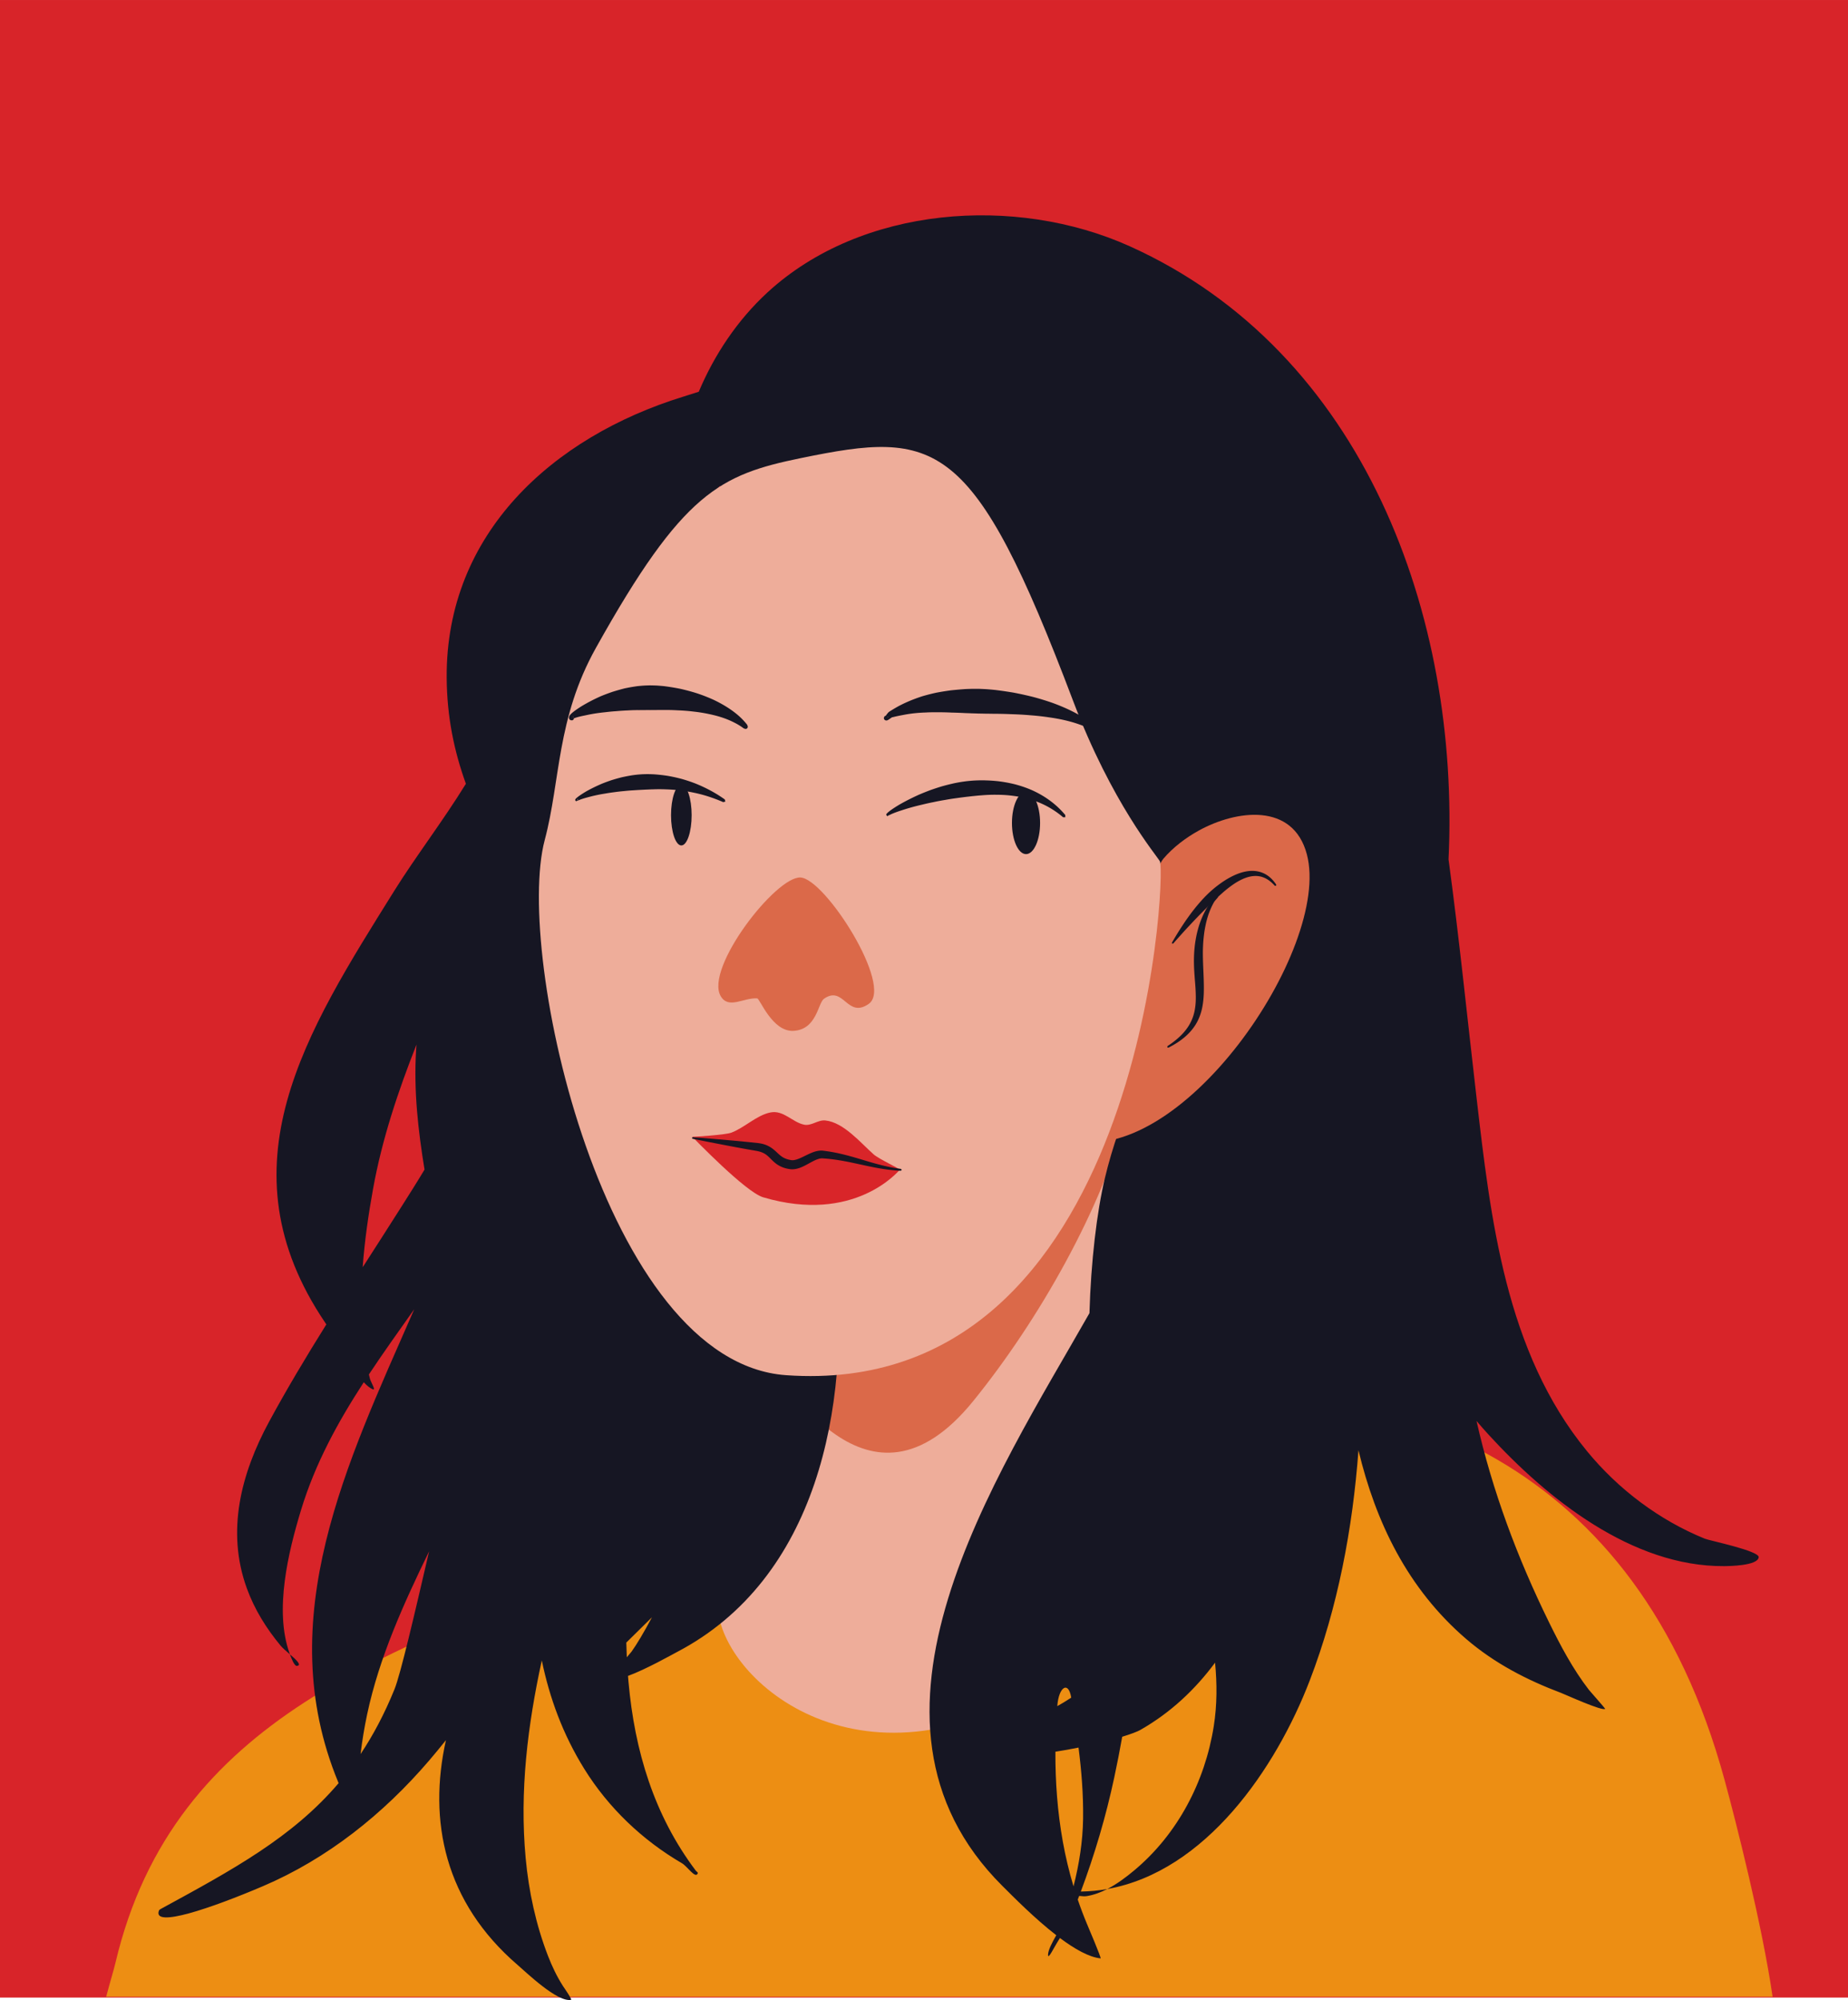 <?xml version="1.0" encoding="UTF-8"?><svg xmlns="http://www.w3.org/2000/svg" xmlns:xlink="http://www.w3.org/1999/xlink" height="863.9" preserveAspectRatio="xMidYMid meet" version="1.0" viewBox="0.0 0.0 798.4 863.9" width="798.4" zoomAndPan="magnify"><defs><clipPath id="a"><path d="M 0 0 L 798.422 0 L 798.422 863 L 0 863 Z M 0 0"/></clipPath><clipPath id="b"><path d="M 68 93 L 760 93 L 760 863.879 L 68 863.879 Z M 68 93"/></clipPath></defs><g><g clip-path="url(#a)" id="change1_1"><path d="M 798.418 0.004 L 798.418 862.82 L 0 862.82 L 0 0.004 L 798.418 0.004" fill="#d82429" fill-rule="evenodd"/></g><g id="change2_1"><path d="M 45.871 862.473 C 47.555 856.113 49.227 850.594 49.863 847.887 C 75.238 740.16 171.391 713.301 262.562 674.27 C 283.664 665.234 309.445 655.562 325.082 640.328 C 325.082 640.328 668.828 489.086 745.055 768.742 C 750.188 787.582 761.297 831.418 765.828 862.473 L 45.871 862.473" fill="#ed8e13" fill-rule="evenodd"/></g><g id="change3_1"><path d="M 320.977 567.227 L 487.125 469.902 C 487.125 469.902 463.512 562.281 515.613 666.684 C 522.73 680.941 418.273 744.457 402.176 747.098 C 331.672 758.656 290.375 691.777 319.348 676.199 C 379.391 643.914 320.977 567.227 320.977 567.227" fill="#eead9a" fill-rule="evenodd"/></g><g id="change4_1"><path d="M 329.879 586.809 C 329.879 586.809 432.461 480.035 460.965 459.785 C 463.988 457.633 489.77 437.473 493.223 438.867 C 495.914 439.953 488.773 473.672 487.195 479.82 C 476.438 521.77 448.516 570.609 420.449 605.188 C 374.676 661.578 338.793 594.047 329.879 586.809" fill="#db6949" fill-rule="evenodd"/></g><g clip-path="url(#b)" id="change5_1"><path d="M 179.938 451.176 C 171.961 471.43 165.043 492.027 161.148 513.66 C 159.199 524.48 157.523 535.879 156.688 547.375 C 162.32 538.609 167.961 529.871 173.496 521.121 C 176.832 515.852 180.199 510.566 183.41 505.191 C 180.664 488.285 178.684 471.199 179.777 453.508 C 179.824 452.738 179.879 451.961 179.938 451.176 Z M 281.668 698.562 C 277.98 702.215 274.27 705.844 270.586 709.492 C 270.633 711.582 270.703 713.691 270.805 715.828 C 271.84 714.609 272.637 713.688 272.812 713.445 C 274.98 710.469 278.164 705.152 281.668 698.562 Z M 462.805 733.277 C 461.68 726.02 457.434 728.355 456.781 736.938 C 457.688 736.434 458.586 735.91 459.473 735.379 C 460.602 734.699 461.711 734 462.805 733.277 Z M 185.391 670.066 C 174.387 692.695 163.871 715.824 158.637 740.387 C 157.426 746.07 156.473 751.848 155.777 757.648 C 161.227 749.488 166.121 740.27 170.43 729.656 C 173.055 723.203 179.109 697.152 185.391 670.066 Z M 465.965 754.84 C 462.715 755.496 459.352 756.105 455.973 756.629 C 455.918 769.652 456.871 782.637 459.168 795.422 C 460.336 801.934 461.883 808.418 463.801 814.793 C 466.223 805.203 467.805 795.379 467.934 785.566 C 468.074 774.895 467.219 764.762 465.965 754.84 Z M 466.949 817.031 C 470.855 816.969 474.664 816.59 478.387 815.93 C 482.645 813.742 486.59 810.762 490.09 807.832 C 508.762 792.211 520.586 769.609 524.375 745.68 C 525.852 736.352 525.82 727.211 524.953 718.16 C 516.367 729.738 505.793 739.727 492.703 747.199 C 491.355 747.973 488.57 749.016 484.832 750.16 C 483.797 756.016 482.652 761.875 481.402 767.73 C 477.832 784.445 472.949 801.016 466.949 817.031 Z M 531.086 426.43 C 513.605 392.227 483.617 370.707 468.473 333.445 C 464.426 323.488 461.191 312.668 459.371 301.672 C 439.609 280.406 417.887 261.277 395.199 247.391 C 381.457 238.977 367.031 231.492 352.012 225.621 C 338.234 220.238 323.316 218.098 310.98 209.934 C 275.695 250.328 248.562 297.465 239.008 350.801 L 244.527 387.488 C 251.242 409.332 255.004 430.77 256.094 451.828 L 258.629 455.828 C 258.379 473.156 259.645 491.164 259.645 491.164 C 269.102 508.281 275.23 523.828 278.98 538.383 L 336.012 518.98 C 338.98 538.383 340.5 557.461 339.742 575.961 L 361.141 544.684 C 367.242 607.539 353.203 681.887 292.355 713.633 C 290.484 714.605 278.984 721.113 271.316 723.883 C 271.387 724.766 271.461 725.648 271.539 726.539 C 274.195 756.223 282.555 784.059 300.602 808 C 300.895 808.387 301.621 808.727 301.445 809.172 C 300.465 811.676 296.977 806.176 294.656 804.82 C 277.574 794.863 262.902 780.895 252.453 764.078 C 243.168 749.141 237.422 733.395 234.074 717.176 C 227.973 745.188 224.426 773.594 227.102 802.562 C 228.434 816.965 231.531 831.32 236.758 844.828 C 238.504 849.344 240.594 853.711 243.195 857.797 C 243.41 858.133 247.316 863.703 246.723 863.812 C 240.789 864.918 227.484 852.055 223.672 848.777 C 192.047 821.586 184.898 786.469 192.66 751.629 C 190.285 754.621 187.84 757.586 185.328 760.516 C 165.641 783.488 141.422 802.871 113.457 814.77 C 91.531 824.102 65.617 833.043 68.707 825.176 C 68.832 824.863 69.484 824.527 69.676 824.422 C 100.449 807.652 126.312 793.664 146.289 770.211 C 146.207 769.996 146.129 769.801 146.055 769.621 C 117.066 699.246 150.125 631.477 178.379 566.855 C 178.578 566.406 178.773 565.949 178.969 565.488 C 172.375 574.824 165.699 584.133 159.375 593.668 C 159.512 594.254 159.648 594.836 159.793 595.414 C 160.18 596.98 162.574 600.676 161.07 600.086 C 159.871 599.613 158.543 598.531 157.156 597.047 C 146.023 614.164 136.172 632.098 130.051 652.254 C 124.582 670.254 118.43 695.469 125.078 714.066 C 125.117 714.168 125.176 714.348 125.258 714.574 C 128.035 716.988 130.605 719.344 128.227 719.555 C 127.148 719.652 125.781 716.039 125.258 714.574 C 123.715 713.23 122.105 711.863 121.254 710.84 C 115.023 703.316 109.984 695.242 106.633 686.027 C 97.664 661.348 104.133 636.473 116.258 614.086 C 123.969 599.852 132.348 585.887 140.988 572.062 C 140.848 571.844 140.715 571.641 140.586 571.453 C 94.73 503.801 132.301 445.73 170.34 384.766 C 179.484 370.109 191.371 354.621 201.281 338.535 C 196.188 324.414 193.09 309.66 192.984 292.664 C 192.605 230.387 238.824 188.762 295.035 171.379 C 297.113 170.734 299.43 169.973 301.891 169.207 C 308.664 153.125 318.652 138.219 331.5 126.375 C 372.176 88.879 438.742 84.148 488.047 106.348 C 589.328 151.949 630.82 266.133 625.82 371.195 C 630.434 405.184 633.871 439.324 637.832 473.395 C 644.004 526.492 650.426 583.918 685.637 626.801 C 699.148 643.258 716.801 656.594 736.562 664.625 C 738.57 665.445 760.094 669.859 759.816 672.617 C 759.445 676.328 746.957 676.453 744.848 676.465 C 705.125 676.711 668.512 647.387 643.141 619.703 C 641.344 617.742 639.602 615.766 637.91 613.766 C 644.754 643.992 655.547 672.844 669.219 700.695 C 674.184 710.812 679.562 720.988 686.488 729.93 C 686.805 730.34 693.586 738.02 693.504 738.098 C 692.332 739.25 676.18 731.887 674.594 731.289 C 659.59 725.637 645.586 718.379 633.363 707.863 C 608.148 686.164 594.344 657.496 586.902 626.41 C 584.414 660.152 577.973 694.34 565.859 725.855 C 551.258 763.844 520.895 808.387 478.387 815.93 C 475.574 817.379 472.625 818.48 469.578 818.992 C 468.746 819.133 467.555 819.082 466.238 818.918 C 466.035 819.445 465.836 819.973 465.629 820.5 C 466.844 824.074 468.176 827.598 469.629 831.062 C 470.102 832.195 475.965 845.941 475.496 845.895 C 470.496 845.391 464.219 841.793 457.93 837.098 C 457.516 837.797 457.09 838.492 456.652 839.18 C 455.488 841.008 452.789 846.582 452.789 844.414 C 452.789 842.316 454.609 838.984 456.344 835.891 C 447.008 828.66 437.875 819.383 433.078 814.613 C 360.672 742.574 430.359 638.176 470.684 567.188 C 471.324 544.969 473.844 523.551 477.336 508.922 C 480.578 495.332 485.309 482.129 490.945 469.355 C 493.445 463.691 496.246 458.18 499.289 452.793 C 499.625 452.195 500.59 450.391 500.363 451.035 L 531.086 426.43" fill="#161623" fill-rule="evenodd"/></g><g id="change4_2"><path d="M 498.219 379.059 C 498.098 379.211 501.277 372.48 502.598 370.934 C 506.812 365.996 512.258 361.867 517.922 358.746 C 534.133 349.816 558.672 346.508 564.617 369.035 C 575.355 409.723 509.523 506.168 461.031 492.09" fill="#db6949" fill-rule="evenodd"/></g><g id="change3_2"><path d="M 257.426 279.902 C 294.984 212.555 311.066 205.047 346.086 197.855 C 404.703 185.816 420.391 188.52 463.617 302.727 C 480.363 346.973 499.734 369.488 501.105 372.023 C 503.992 377.363 493.656 604.867 339.605 593.992 C 260.945 588.441 222.199 412.176 235.34 362.836 C 242.211 337.031 240.379 310.469 257.426 279.902" fill="#eead9a" fill-rule="evenodd"/></g><g id="change5_2"><path d="M 249.371 345.031 L 249.633 345.754 L 249.648 345.727 L 249.645 345.73 L 249.66 345.688 L 249.656 345.691 L 249.672 345.637 L 249.672 345.645 L 249.684 345.574 L 249.68 345.582 L 249.684 345.504 L 249.684 345.508 L 249.676 345.418 L 249.676 345.422 L 249.648 345.328 L 249.648 345.332 L 249.602 345.238 L 249.605 345.242 L 249.547 345.16 L 249.551 345.164 L 249.484 345.102 L 249.488 345.105 L 249.422 345.059 L 249.426 345.062 L 249.363 345.027 Z M 279.977 334.371 L 280.148 334.375 L 280.324 334.379 L 280.496 334.383 L 280.672 334.387 L 280.844 334.391 L 281.02 334.395 L 281.191 334.398 L 281.367 334.402 L 281.895 334.426 L 282.07 334.43 L 282.422 334.445 L 282.488 334.449 L 282.598 334.457 L 282.773 334.473 L 282.949 334.484 L 283.129 334.496 L 283.305 334.512 L 283.48 334.523 L 283.66 334.539 L 283.836 334.555 L 284.016 334.57 L 284.191 334.59 L 284.551 334.621 L 284.73 334.641 L 284.906 334.656 L 285.805 334.754 L 285.984 334.777 L 286.164 334.797 L 286.348 334.82 L 286.887 334.891 L 287.07 334.914 L 287.25 334.938 L 287.434 334.965 L 287.613 334.988 L 287.797 335.016 L 287.977 335.043 L 288.344 335.098 L 288.348 335.098 L 288.523 335.129 L 288.707 335.16 L 288.887 335.191 L 289.07 335.227 L 289.254 335.258 L 289.438 335.293 L 289.617 335.324 L 289.801 335.359 L 289.984 335.398 L 290.352 335.469 L 290.719 335.547 L 290.902 335.582 L 291.453 335.699 L 291.637 335.742 L 291.82 335.781 L 292.008 335.824 L 292.742 335.996 L 292.93 336.043 L 293.113 336.086 L 293.297 336.133 L 293.484 336.18 L 293.668 336.227 L 293.855 336.273 L 294.039 336.32 L 294.223 336.371 L 294.41 336.418 L 294.512 336.445 L 294.594 336.469 L 294.781 336.523 L 294.965 336.574 L 295.148 336.629 L 295.336 336.684 L 295.52 336.738 L 295.707 336.793 L 295.891 336.852 L 296.078 336.906 L 296.262 336.965 L 296.449 337.023 L 296.633 337.082 L 296.82 337.141 L 297.004 337.199 L 297.191 337.262 L 297.375 337.32 L 297.562 337.383 L 297.746 337.445 L 297.934 337.508 L 298.117 337.57 L 298.305 337.637 L 298.488 337.703 L 298.676 337.766 L 298.859 337.832 L 299.047 337.898 L 299.234 337.969 L 299.418 338.035 L 299.605 338.105 L 299.789 338.176 L 299.977 338.242 L 300.16 338.316 L 300.348 338.387 L 300.418 338.414 L 300.531 338.461 L 300.719 338.535 L 300.902 338.609 L 301.09 338.688 L 301.273 338.762 L 301.457 338.84 L 301.645 338.918 L 302.012 339.074 L 302.199 339.156 L 302.383 339.238 L 302.566 339.316 L 302.754 339.398 L 302.938 339.484 L 303.305 339.648 L 303.488 339.734 L 303.676 339.82 L 304.043 339.992 L 304.41 340.172 L 304.598 340.258 L 304.965 340.438 L 305.148 340.531 L 305.332 340.621 L 306.25 341.09 L 306.984 341.48 L 307.164 341.578 L 307.348 341.68 L 307.531 341.777 L 307.898 341.98 L 308.078 342.086 L 308.262 342.188 L 308.445 342.293 L 308.625 342.398 L 308.809 342.504 L 308.988 342.609 L 309.172 342.715 L 309.352 342.824 L 309.535 342.934 L 309.59 342.965 L 309.715 343.043 L 309.895 343.152 L 310.078 343.266 L 310.438 343.492 L 310.617 343.609 L 310.797 343.723 L 311.516 344.191 L 311.695 344.312 L 311.871 344.43 L 312.23 344.672 L 312.406 344.797 L 312.586 344.918 L 312.766 345.043 L 312.941 345.168 L 313 345.207 L 313.117 345.293 L 313.387 346.219 L 312.457 346.465 L 312.258 346.383 L 312.062 346.297 L 311.871 346.215 L 311.676 346.129 L 311.48 346.047 L 311.285 345.969 L 311.09 345.887 L 310.898 345.809 L 310.508 345.652 L 310.316 345.574 L 310.121 345.496 L 309.93 345.422 L 309.734 345.348 L 309.543 345.273 L 309.348 345.199 L 308.965 345.059 L 308.77 344.984 L 308.637 344.938 L 308.578 344.914 L 308.195 344.773 L 308.004 344.707 L 307.812 344.637 L 307.238 344.438 L 307.051 344.371 L 306.859 344.309 L 306.668 344.242 L 306.477 344.18 L 306.289 344.117 L 306.098 344.055 L 305.91 343.996 L 305.719 343.934 L 305.531 343.875 L 305.34 343.816 L 305.152 343.758 L 304.965 343.703 L 304.773 343.645 L 304.211 343.48 L 304.02 343.426 L 303.832 343.375 L 303.645 343.32 L 303.082 343.168 L 302.895 343.121 L 302.711 343.07 L 302.148 342.93 L 301.965 342.883 L 301.777 342.84 L 301.59 342.793 L 301.406 342.75 L 301.219 342.707 L 301.035 342.664 L 300.848 342.621 L 300.664 342.578 L 300.297 342.5 L 300.109 342.461 L 299.559 342.344 L 299.375 342.309 L 299.262 342.285 L 299.191 342.27 L 299.008 342.234 L 298.828 342.195 L 298.461 342.125 L 298.281 342.09 L 298.098 342.055 L 297.918 342.023 L 297.734 341.988 L 297.555 341.957 L 297.371 341.926 L 296.652 341.801 L 295.395 341.609 L 295.219 341.586 L 294.859 341.539 L 294.684 341.516 L 294.504 341.492 L 294.328 341.469 L 294.148 341.449 L 293.973 341.43 L 293.797 341.406 L 293.617 341.387 L 293.539 341.379 L 293.441 341.367 L 293.266 341.348 L 293.09 341.324 L 292.738 341.285 L 292.562 341.27 L 292.391 341.25 L 292.215 341.234 L 292.039 341.215 L 291.867 341.199 L 291.691 341.184 L 291.52 341.168 L 291.344 341.152 L 291.172 341.137 L 290.996 341.125 L 290.824 341.109 L 289.965 341.051 L 289.789 341.039 L 289.621 341.031 L 289.449 341.02 L 289.105 341.004 L 288.938 340.996 L 288.594 340.98 L 288.426 340.973 L 288.258 340.969 L 288.086 340.961 L 287.918 340.957 L 287.754 340.953 L 287.746 340.953 L 287.242 340.93 L 287.074 340.926 L 286.91 340.918 L 286.406 340.906 L 286.242 340.902 L 285.906 340.895 L 285.742 340.895 L 285.578 340.891 L 285.41 340.891 L 285.246 340.887 L 284.59 340.887 L 284.426 340.891 L 284.098 340.891 L 283.77 340.898 L 283.609 340.898 L 283.281 340.906 L 282.961 340.914 L 282.797 340.922 L 282.637 340.926 L 282.477 340.934 L 282.375 340.938 L 282.316 340.938 L 282.152 340.941 L 281.992 340.945 L 281.836 340.949 L 281.355 340.961 L 281.195 340.969 L 281.039 340.973 L 280.879 340.98 L 280.723 340.984 L 280.562 340.992 L 280.094 341.016 L 279.98 341.023 L 279.934 341.023 L 279.777 341.027 L 279.621 341.035 L 279.465 341.039 L 279.152 341.055 L 279 341.059 L 278.848 341.066 L 278.535 341.082 L 278.227 341.102 L 277.918 341.117 L 277.852 341.121 L 277.613 341.133 L 277.305 341.145 L 277 341.16 L 276.699 341.176 L 276.395 341.195 L 276.094 341.211 L 275.848 341.227 L 275.793 341.23 L 275.492 341.246 L 275.195 341.262 L 274.898 341.281 L 274.602 341.297 L 274.305 341.316 L 274.012 341.34 L 273.805 341.355 L 273.715 341.359 L 273.422 341.375 L 273.133 341.395 L 272.84 341.41 L 272.551 341.43 L 272.262 341.453 L 271.977 341.473 L 271.688 341.496 L 271.402 341.52 L 271.121 341.547 L 270.84 341.57 L 270.555 341.598 L 270.277 341.625 L 269.996 341.656 L 269.719 341.684 L 269.645 341.691 L 269.441 341.711 L 269.164 341.734 L 268.891 341.762 L 268.617 341.785 L 268.348 341.812 L 268.074 341.844 L 267.805 341.871 L 267.535 341.902 L 266.738 341.996 L 266.477 342.027 L 266.215 342.062 L 265.699 342.133 L 265.484 342.164 L 265.441 342.168 L 265.184 342.199 L 264.93 342.234 L 264.676 342.266 L 264.422 342.301 L 264.172 342.336 L 263.926 342.371 L 263.676 342.406 L 263.43 342.441 L 263.188 342.48 L 262.945 342.516 L 262.703 342.555 L 261.988 342.672 L 261.754 342.715 L 261.523 342.754 L 261.461 342.766 L 261.289 342.793 L 261.062 342.828 L 260.832 342.867 L 260.605 342.906 L 260.379 342.941 L 259.934 343.02 L 259.715 343.059 L 259.496 343.102 L 259.066 343.18 L 258.855 343.223 L 258.645 343.262 L 258.434 343.305 L 258.23 343.348 L 258.023 343.391 L 257.82 343.434 L 257.621 343.473 L 257.422 343.516 L 257.227 343.559 L 257.031 343.605 L 256.648 343.691 L 256.273 343.777 L 256.09 343.82 L 255.91 343.867 L 255.551 343.953 L 255.379 344 L 255.203 344.043 L 255.031 344.086 L 254.863 344.133 L 254.371 344.262 L 254.316 344.277 L 254.215 344.305 L 254.055 344.348 L 253.898 344.387 L 253.746 344.426 L 253.594 344.469 L 253.445 344.508 L 253.301 344.551 L 253.156 344.59 L 252.875 344.668 L 252.738 344.707 L 252.473 344.785 L 252.344 344.824 L 252.094 344.902 L 251.973 344.938 L 251.738 345.016 L 251.629 345.051 L 251.516 345.086 L 251.305 345.156 L 251.102 345.227 L 251.008 345.262 L 250.91 345.293 L 250.82 345.328 L 250.648 345.391 L 250.484 345.453 L 250.41 345.48 L 250.336 345.512 L 250.266 345.539 L 250.133 345.594 L 250.074 345.617 L 250.016 345.645 L 249.906 345.691 L 249.859 345.711 L 249.816 345.734 L 249.773 345.754 L 249.734 345.773 L 249.738 345.77 L 249.703 345.785 L 249.668 345.805 L 249.68 345.797 L 249.648 345.816 L 249.621 345.832 L 249.633 345.82 L 249.602 345.84 L 249.617 345.828 L 249.59 345.848 L 249.605 345.828 L 249.582 345.848 L 249.602 345.828 L 249.582 345.844 L 249.605 345.82 L 249.59 345.832 L 249.586 345.836 L 249.605 345.809 L 249.598 345.816 L 249.609 345.805 L 248.891 346.066 L 248.852 346.051 L 248.785 346.008 L 248.715 345.949 L 248.645 345.875 L 248.59 345.781 L 248.555 345.684 L 248.531 345.586 L 248.531 345.496 L 248.539 345.414 L 248.555 345.348 L 248.57 345.293 L 248.59 345.242 L 248.609 345.203 L 248.629 345.168 L 248.648 345.137 L 248.672 345.105 L 248.703 345.062 L 248.773 344.977 L 248.805 344.941 L 248.879 344.867 L 248.914 344.828 L 248.957 344.789 L 248.996 344.75 L 249.039 344.711 L 249.086 344.672 L 249.133 344.629 L 249.184 344.586 L 249.234 344.539 L 249.289 344.496 L 249.348 344.449 L 249.406 344.398 L 249.469 344.352 L 249.535 344.301 L 249.602 344.246 L 249.672 344.191 L 249.742 344.141 L 249.816 344.082 L 249.973 343.965 L 250.055 343.906 L 250.227 343.781 L 250.316 343.719 L 250.406 343.652 L 250.504 343.59 L 250.598 343.52 L 250.699 343.453 L 250.902 343.312 L 251.012 343.238 L 251.121 343.168 L 251.23 343.094 L 251.348 343.02 L 251.461 342.941 L 251.582 342.867 L 251.703 342.789 L 251.828 342.711 L 251.953 342.629 L 252.082 342.551 L 252.211 342.469 L 252.348 342.383 L 252.48 342.301 L 252.621 342.219 L 252.902 342.047 L 253.047 341.961 L 253.195 341.871 L 253.293 341.812 L 253.348 341.785 L 253.5 341.699 L 253.656 341.613 L 253.812 341.523 L 253.973 341.438 L 254.301 341.258 L 254.469 341.172 L 254.641 341.078 L 254.984 340.898 L 255.16 340.805 L 255.34 340.715 L 255.52 340.621 L 255.703 340.527 L 255.891 340.434 L 256.074 340.34 L 256.457 340.152 L 256.652 340.059 L 256.848 339.961 L 257.047 339.867 L 257.246 339.77 L 257.449 339.676 L 257.652 339.578 L 257.859 339.484 L 258.281 339.289 L 258.496 339.191 L 258.711 339.098 L 259.367 338.805 L 260.047 338.512 L 260.215 338.441 L 260.277 338.418 L 260.512 338.324 L 260.746 338.234 L 260.984 338.141 L 261.223 338.051 L 261.465 337.957 L 261.707 337.867 L 261.953 337.773 L 262.199 337.684 L 262.699 337.504 L 262.953 337.414 L 263.211 337.324 L 263.465 337.234 L 263.727 337.145 L 263.984 337.055 L 264.246 336.969 L 264.297 336.953 L 264.516 336.887 L 264.781 336.805 L 265.32 336.641 L 265.594 336.559 L 265.871 336.48 L 266.148 336.398 L 266.426 336.32 L 266.988 336.164 L 267.27 336.09 L 267.559 336.012 L 267.844 335.938 L 268.133 335.859 L 268.426 335.785 L 268.637 335.734 L 268.719 335.715 L 269.012 335.648 L 269.309 335.586 L 269.609 335.523 L 269.906 335.461 L 270.516 335.336 L 271.125 335.219 L 271.434 335.16 L 271.742 335.105 L 272.055 335.047 L 272.367 334.992 L 272.684 334.938 L 273 334.887 L 273.094 334.871 L 273.316 334.84 L 273.957 334.754 L 274.93 334.637 L 275.258 334.602 L 275.316 334.594 L 275.586 334.57 L 275.914 334.539 L 276.246 334.516 L 276.578 334.488 L 277.25 334.441 L 277.512 334.426 L 277.586 334.422 L 277.926 334.41 L 278.262 334.398 L 278.602 334.391 L 279.289 334.375 L 279.461 334.375 L 279.633 334.371 L 279.977 334.371" fill="#161623" fill-rule="evenodd"/></g><g id="change5_3"><path d="M 423.984 337.047 L 424.398 337.047 L 424.605 337.051 L 424.812 337.051 L 425.023 337.055 L 425.438 337.062 L 425.645 337.07 L 425.852 337.074 L 426.266 337.09 L 426.473 337.094 L 426.684 337.102 L 426.891 337.113 L 427.098 337.121 L 427.305 337.133 L 427.512 337.141 L 427.719 337.152 L 427.93 337.164 L 428.344 337.188 L 428.551 337.203 L 428.762 337.219 L 428.969 337.23 L 429.383 337.262 L 429.594 337.281 L 429.801 337.297 L 430.422 337.355 L 430.633 337.375 L 430.84 337.395 L 431.023 337.414 L 431.047 337.414 L 431.254 337.441 L 431.461 337.465 L 431.668 337.492 L 431.879 337.52 L 432.086 337.547 L 432.289 337.574 L 432.5 337.605 L 432.707 337.633 L 433.121 337.695 L 433.324 337.727 L 433.531 337.762 L 433.738 337.793 L 434.566 337.934 L 434.77 337.969 L 435.391 338.086 L 435.594 338.125 L 435.801 338.164 L 436.004 338.207 L 436.211 338.25 L 436.414 338.293 L 436.621 338.336 L 436.824 338.379 L 437.031 338.426 L 437.234 338.469 L 437.641 338.562 L 437.848 338.613 L 438.051 338.66 L 438.66 338.812 L 438.688 338.82 L 438.863 338.867 L 439.066 338.922 L 439.266 338.977 L 439.469 339.035 L 439.672 339.09 L 439.871 339.148 L 440.074 339.207 L 440.273 339.266 L 440.477 339.328 L 440.676 339.391 L 440.875 339.449 L 441.074 339.512 L 441.273 339.578 L 441.473 339.641 L 442.27 339.906 L 442.469 339.977 L 442.664 340.047 L 442.863 340.117 L 443.059 340.188 L 443.258 340.262 L 443.453 340.332 L 443.844 340.48 L 444.039 340.559 L 444.234 340.633 L 444.82 340.867 L 445.012 340.949 L 445.207 341.031 L 445.398 341.109 L 445.594 341.195 L 445.785 341.277 L 445.977 341.363 L 445.98 341.363 L 446.168 341.449 L 446.359 341.535 L 446.551 341.625 L 446.738 341.715 L 446.93 341.805 L 447.117 341.898 L 447.309 341.988 L 447.684 342.176 L 447.871 342.273 L 448.059 342.367 L 448.242 342.465 L 448.617 342.66 L 448.984 342.863 L 449.172 342.965 L 449.355 343.066 L 449.539 343.172 L 449.723 343.273 L 449.902 343.383 L 450.086 343.488 L 450.266 343.594 L 450.449 343.703 L 450.988 344.031 L 451.348 344.258 L 451.523 344.371 L 451.703 344.488 L 451.879 344.602 L 452.055 344.719 L 452.23 344.84 L 452.406 344.957 L 452.582 345.078 L 452.758 345.195 L 452.93 345.32 L 453.102 345.441 L 453.277 345.566 L 453.621 345.816 L 453.789 345.941 L 454.133 346.199 L 454.301 346.328 L 454.973 346.859 L 455.137 346.992 L 455.305 347.129 L 455.633 347.402 L 455.961 347.684 L 456.121 347.824 L 456.285 347.965 L 456.445 348.105 L 456.609 348.25 L 456.625 348.27 L 456.766 348.398 L 456.926 348.543 L 457.082 348.691 L 457.242 348.844 L 457.398 348.992 L 457.711 349.297 L 458.172 349.758 L 458.477 350.07 L 458.625 350.23 L 458.777 350.391 L 459.074 350.711 L 459.52 351.203 L 459.664 351.367 L 460.098 351.871 L 460.129 351.902 L 460.238 352.039 L 460.246 353.004 L 459.281 352.988 L 459.148 352.879 L 459.117 352.852 L 458.953 352.711 L 458.789 352.574 L 458.625 352.441 L 458.461 352.305 L 458.297 352.172 L 458.129 352.039 L 457.965 351.91 L 457.797 351.781 L 457.633 351.652 L 456.961 351.152 L 456.625 350.91 L 456.453 350.789 L 456.117 350.555 L 455.945 350.438 L 455.777 350.324 L 455.434 350.098 L 455.281 350 L 455.262 349.984 L 455.094 349.875 L 454.578 349.547 L 453.891 349.125 L 453.547 348.922 L 453.371 348.82 L 453.199 348.723 L 452.848 348.527 L 452.676 348.43 L 452.148 348.148 L 451.445 347.789 L 451.27 347.703 L 451.094 347.613 L 450.914 347.531 L 450.738 347.445 L 450.559 347.363 L 450.383 347.281 L 450.203 347.199 L 450.027 347.117 L 449.488 346.883 L 449.312 346.805 L 448.773 346.582 L 448.594 346.512 L 448.41 346.438 L 448.23 346.367 L 448.051 346.301 L 447.871 346.23 L 447.688 346.164 L 447.508 346.098 L 447.324 346.031 L 447.145 345.965 L 446.961 345.902 L 446.781 345.84 L 446.414 345.715 L 446.234 345.656 L 445.684 345.48 L 445.5 345.426 L 445.316 345.367 L 445.133 345.312 L 444.949 345.262 L 444.766 345.207 L 444.586 345.156 L 444.582 345.152 L 444.215 345.051 L 444.031 344.996 L 443.848 344.949 L 443.66 344.898 L 443.293 344.805 L 443.105 344.758 L 442.738 344.664 L 442.551 344.621 L 442.367 344.578 L 442.18 344.535 L 441.996 344.492 L 441.809 344.449 L 441.621 344.41 L 441.438 344.371 L 441.25 344.332 L 441.062 344.297 L 440.879 344.258 L 440.129 344.117 L 439.754 344.055 L 439.566 344.02 L 439.379 343.992 L 439.191 343.961 L 439.004 343.934 L 438.816 343.902 L 438.441 343.848 L 438.254 343.824 L 438.062 343.797 L 437.875 343.773 L 437.711 343.754 L 437.688 343.746 L 437.312 343.699 L 437.121 343.676 L 436.934 343.652 L 436.746 343.633 L 436.559 343.609 L 436.367 343.59 L 436.18 343.57 L 435.988 343.551 L 435.613 343.512 L 435.422 343.496 L 435.234 343.48 L 435.043 343.465 L 434.855 343.449 L 434.664 343.434 L 434.477 343.422 L 434.285 343.406 L 434.098 343.395 L 433.906 343.383 L 433.719 343.371 L 433.527 343.363 L 433.34 343.352 L 433.148 343.344 L 432.961 343.336 L 432.578 343.32 L 432.391 343.316 L 432.199 343.309 L 432.008 343.305 L 431.82 343.301 L 431.438 343.293 L 431.25 343.289 L 431.059 343.289 L 430.867 343.285 L 430.488 343.285 L 430.301 343.281 L 430.109 343.281 L 429.918 343.277 L 429.348 343.277 L 429.16 343.281 L 428.969 343.281 L 428.781 343.285 L 428.59 343.289 L 428.398 343.289 L 428.211 343.297 L 427.828 343.305 L 427.641 343.312 L 427.449 343.316 L 427.262 343.324 L 427.07 343.332 L 426.883 343.34 L 426.691 343.352 L 426.504 343.359 L 426.312 343.367 L 426.121 343.379 L 425.746 343.402 L 425.555 343.414 L 425.367 343.426 L 425.176 343.438 L 424.988 343.453 L 424.801 343.465 L 424.609 343.48 L 424.422 343.496 L 424.23 343.512 L 424.059 343.527 L 424.043 343.527 L 423.855 343.539 L 423.664 343.555 L 423.477 343.566 L 423.102 343.598 L 422.91 343.613 L 422.723 343.629 L 422.535 343.648 L 422.348 343.664 L 422.16 343.684 L 421.973 343.699 L 421.223 343.777 L 421.113 343.789 L 421.035 343.797 L 420.848 343.812 L 420.473 343.852 L 420.285 343.867 L 420.098 343.891 L 419.91 343.91 L 419.727 343.93 L 419.539 343.949 L 419.352 343.973 L 419.164 343.992 L 418.98 344.016 L 418.793 344.035 L 418.609 344.059 L 418.496 344.074 L 418.422 344.082 L 418.234 344.102 L 418.051 344.121 L 417.863 344.141 L 417.68 344.164 L 417.492 344.184 L 417.125 344.23 L 416.938 344.254 L 416.754 344.273 L 416.387 344.32 L 416.199 344.348 L 416.031 344.367 L 416.016 344.371 L 415.832 344.395 L 415.648 344.414 L 414.73 344.531 L 414.547 344.559 L 414.367 344.582 L 414.184 344.609 L 414 344.633 L 413.82 344.66 L 413.637 344.688 L 413.512 344.703 L 413.453 344.715 L 413.273 344.734 L 413.094 344.762 L 412.91 344.785 L 412.73 344.809 L 412.547 344.836 L 412.367 344.859 L 412.008 344.91 L 411.645 344.965 L 411.285 345.016 L 410.93 345.07 L 410.57 345.129 L 409.859 345.246 L 409.508 345.305 L 408.453 345.492 L 408.395 345.504 L 408.105 345.551 L 407.758 345.609 L 407.406 345.668 L 407.062 345.727 L 406.031 345.914 L 405.691 345.98 L 405.352 346.043 L 404.344 346.242 L 403.68 346.383 L 403.297 346.465 L 403.023 346.52 L 402.695 346.586 L 402.367 346.648 L 402.043 346.719 L 401.723 346.785 L 401.402 346.855 L 401.086 346.926 L 400.766 346.992 L 400.453 347.066 L 399.828 347.207 L 399.52 347.281 L 399.215 347.352 L 398.91 347.426 L 398.609 347.5 L 398.375 347.555 L 398.309 347.57 L 398.008 347.641 L 397.414 347.781 L 397.121 347.852 L 396.543 347.992 L 396.258 348.062 L 395.973 348.137 L 395.691 348.207 L 395.414 348.277 L 395.137 348.352 L 394.863 348.422 L 394.594 348.496 L 394.324 348.566 L 394.059 348.641 L 393.797 348.715 L 393.535 348.785 L 393.277 348.859 L 393.023 348.934 L 392.77 349.004 L 392.523 349.078 L 392.273 349.148 L 391.789 349.297 L 391.555 349.367 L 391.316 349.441 L 391.086 349.512 L 390.859 349.586 L 390.633 349.656 L 390.41 349.727 L 389.973 349.867 L 389.762 349.938 L 389.684 349.965 L 389.551 350.008 L 389.137 350.141 L 388.938 350.203 L 388.738 350.27 L 388.543 350.336 L 388.352 350.398 L 388.164 350.465 L 387.98 350.527 L 387.801 350.59 L 387.449 350.715 L 387.281 350.777 L 387.113 350.836 L 386.953 350.898 L 386.793 350.957 L 386.637 351.016 L 386.488 351.074 L 386.34 351.129 L 386.195 351.188 L 385.922 351.297 L 385.789 351.352 L 385.66 351.402 L 385.539 351.453 L 385.418 351.508 L 385.305 351.555 L 385.191 351.605 L 385.086 351.652 L 384.984 351.699 L 384.887 351.746 L 384.793 351.789 L 384.703 351.832 L 384.539 351.914 L 384.391 351.992 L 384.328 352.027 L 384.266 352.059 L 384.211 352.094 L 384.156 352.125 L 384.164 352.117 L 384.07 352.18 L 384.078 352.172 L 384.055 352.188 L 384.062 352.184 L 384.023 352.207 L 384.031 352.199 L 384.012 352.219 L 384.02 352.211 L 384 352.223 L 384.008 352.215 L 383.992 352.23 L 384 352.223 L 383.984 352.234 L 383.992 352.227 L 383.977 352.238 L 383.988 352.227 L 383.973 352.242 L 383.984 352.227 L 383.973 352.242 L 383.984 352.227 L 383.98 352.227 L 383.973 352.238 L 383.984 352.219 L 383.973 352.234 L 383.984 352.211 L 383.977 352.227 L 383.988 352.199 L 383.98 352.211 L 383.996 352.184 L 383.988 352.195 L 384.004 352.16 L 383.996 352.172 L 384.012 352.133 L 384.004 352.145 L 384.016 352.098 L 384.016 352.109 L 384.023 352.055 L 384.02 352.066 L 384.023 352.004 L 384.023 352.012 L 383.449 352.578 L 382.883 352.008 L 382.883 351.965 L 382.887 351.895 L 382.898 351.836 L 382.914 351.781 L 382.934 351.73 L 382.949 351.688 L 382.969 351.645 L 382.988 351.609 L 383.012 351.574 L 383.031 351.539 L 383.051 351.508 L 383.074 351.48 L 383.094 351.449 L 383.141 351.395 L 383.16 351.367 L 383.184 351.34 L 383.211 351.312 L 383.234 351.285 L 383.262 351.254 L 383.312 351.203 L 383.367 351.145 L 383.426 351.09 L 383.488 351.031 L 383.555 350.969 L 383.621 350.91 L 383.695 350.848 L 383.77 350.781 L 383.852 350.715 L 383.934 350.645 L 384.02 350.574 L 384.109 350.504 L 384.203 350.43 L 384.301 350.355 L 384.402 350.277 L 384.508 350.199 L 384.613 350.117 L 384.727 350.035 L 384.844 349.953 L 384.961 349.867 L 385.086 349.781 L 385.211 349.691 L 385.34 349.602 L 385.473 349.508 L 385.609 349.414 L 385.754 349.32 L 385.895 349.223 L 386.043 349.125 L 386.348 348.922 L 386.668 348.719 L 386.832 348.609 L 387 348.504 L 387.172 348.398 L 387.348 348.285 L 387.523 348.176 L 387.707 348.066 L 387.891 347.953 L 388.078 347.84 L 388.27 347.723 L 388.465 347.605 L 388.59 347.531 L 388.66 347.488 L 388.863 347.375 L 389.066 347.258 L 389.488 347.023 L 389.703 346.902 L 389.918 346.785 L 390.363 346.543 L 390.59 346.418 L 390.82 346.297 L 391.051 346.172 L 391.285 346.047 L 391.523 345.922 L 391.766 345.797 L 392.012 345.672 L 392.258 345.543 L 392.508 345.414 L 393.797 344.77 L 394.062 344.641 L 394.332 344.512 L 394.602 344.379 L 394.879 344.246 L 395.152 344.117 L 395.715 343.852 L 396 343.723 L 396.285 343.59 L 396.574 343.457 L 396.867 343.324 L 396.934 343.293 L 397.16 343.195 L 397.461 343.066 L 397.762 342.941 L 398.066 342.812 L 398.371 342.688 L 398.68 342.559 L 398.988 342.434 L 399.301 342.309 L 399.617 342.18 L 399.934 342.055 L 400.574 341.805 L 401.223 341.555 L 401.551 341.43 L 401.828 341.324 L 401.883 341.305 L 402.215 341.188 L 402.551 341.07 L 403.57 340.719 L 403.914 340.605 L 404.262 340.488 L 404.605 340.375 L 405.66 340.035 L 406.371 339.816 L 406.73 339.707 L 407.031 339.617 L 407.094 339.598 L 407.457 339.5 L 407.82 339.398 L 408.188 339.301 L 408.559 339.203 L 408.926 339.109 L 409.301 339.012 L 409.672 338.918 L 410.047 338.824 L 410.426 338.734 L 410.801 338.645 L 411.18 338.555 L 411.371 338.512 L 411.562 338.465 L 412.328 338.293 L 412.387 338.281 L 412.52 338.254 L 412.715 338.215 L 412.906 338.18 L 413.297 338.102 L 413.488 338.066 L 413.684 338.031 L 413.883 337.992 L 414.074 337.957 L 414.273 337.922 L 414.664 337.852 L 414.859 337.82 L 415.059 337.785 L 415.074 337.781 L 415.258 337.754 L 415.453 337.723 L 415.652 337.695 L 415.852 337.664 L 416.25 337.609 L 416.449 337.578 L 417.047 337.496 L 417.246 337.473 L 417.449 337.445 L 417.648 337.422 L 417.73 337.41 L 417.852 337.398 L 418.055 337.379 L 418.254 337.355 L 418.863 337.297 L 419.062 337.281 L 419.266 337.262 L 419.473 337.242 L 420.488 337.164 L 420.578 337.156 L 420.695 337.152 L 421.102 337.129 L 421.309 337.121 L 421.516 337.109 L 421.719 337.102 L 421.926 337.094 L 422.129 337.086 L 422.336 337.078 L 422.543 337.074 L 422.746 337.066 L 422.953 337.062 L 423.16 337.055 L 423.574 337.047 L 423.777 337.047 L 423.797 337.043 L 423.984 337.047" fill="#161623" fill-rule="evenodd"/></g><g id="change5_4"><path d="M 247.469 309.48 L 247.434 309.461 L 247.457 309.48 L 247.426 309.465 L 247.453 309.484 L 247.457 309.488 L 247.781 309.938 L 247.777 309.898 L 247.777 309.91 L 247.77 309.867 L 247.77 309.879 L 247.762 309.84 L 247.762 309.848 L 247.754 309.809 L 247.754 309.82 L 247.742 309.777 L 247.742 309.789 L 247.73 309.75 L 247.73 309.762 L 247.715 309.723 L 247.719 309.734 L 247.703 309.695 L 247.703 309.707 L 247.688 309.672 L 247.691 309.68 L 247.672 309.645 L 247.676 309.656 L 247.656 309.621 L 247.66 309.633 L 247.641 309.602 L 247.645 309.613 L 247.621 309.582 L 247.629 309.594 L 247.605 309.566 L 247.613 309.574 L 247.59 309.547 L 247.598 309.559 L 247.574 309.535 L 247.582 309.543 L 247.559 309.52 L 247.566 309.531 L 247.543 309.508 L 247.551 309.52 L 247.531 309.5 L 247.535 309.512 L 247.508 309.48 L 247.523 309.504 L 247.48 309.473 L 247.496 309.484 L 247.5 309.492 L 247.461 309.465 L 247.48 309.484 L 247.445 309.461 Z M 247.781 309.938 L 247.781 309.93 Z M 247.875 310.316 L 247.875 310.32 L 247.891 310.309 Z M 280.891 296.035 L 281.121 296.035 L 281.574 296.043 L 281.805 296.047 L 282.035 296.055 L 282.266 296.059 L 282.492 296.066 L 282.723 296.07 L 282.953 296.078 L 283.188 296.086 L 283.418 296.098 L 283.648 296.105 L 283.695 296.105 L 283.883 296.117 L 284.113 296.137 L 284.348 296.152 L 284.578 296.168 L 285.047 296.207 L 285.277 296.227 L 285.98 296.285 L 286.219 296.309 L 286.453 296.328 L 286.688 296.352 L 286.891 296.371 L 286.922 296.379 L 287.156 296.406 L 287.395 296.438 L 287.863 296.5 L 288.102 296.531 L 288.336 296.566 L 288.574 296.602 L 288.809 296.633 L 289.047 296.668 L 289.281 296.703 L 289.52 296.742 L 289.758 296.777 L 289.992 296.816 L 290.23 296.852 L 290.469 296.891 L 290.703 296.93 L 290.941 296.973 L 291.18 297.012 L 291.414 297.051 L 292.129 297.18 L 292.363 297.223 L 292.602 297.266 L 293.078 297.359 L 293.312 297.402 L 293.789 297.496 L 293.965 297.535 L 294.027 297.547 L 294.262 297.602 L 294.5 297.656 L 294.734 297.711 L 294.973 297.766 L 295.207 297.824 L 295.441 297.879 L 295.68 297.938 L 296.148 298.055 L 296.387 298.113 L 296.621 298.176 L 296.855 298.234 L 297.793 298.484 L 298.027 298.551 L 298.262 298.613 L 298.73 298.746 L 298.961 298.812 L 299.195 298.883 L 299.43 298.949 L 299.66 299.016 L 299.891 299.086 L 300.125 299.156 L 300.355 299.227 L 300.586 299.301 L 301.047 299.441 L 301.277 299.516 L 301.395 299.555 L 301.508 299.594 L 301.738 299.672 L 302.191 299.828 L 302.422 299.906 L 303.555 300.316 L 303.777 300.402 L 304.004 300.484 L 304.449 300.656 L 304.676 300.742 L 304.898 300.828 L 305.117 300.918 L 305.562 301.098 L 305.781 301.188 L 306.004 301.277 L 306.223 301.367 L 306.441 301.461 L 306.66 301.551 L 307.098 301.738 L 307.312 301.836 L 307.531 301.93 L 307.746 302.023 L 308.391 302.316 L 308.504 302.371 L 308.602 302.418 L 309.023 302.621 L 309.234 302.727 L 309.445 302.828 L 310.066 303.145 L 310.273 303.254 L 310.48 303.359 L 310.688 303.469 L 311.297 303.797 L 311.5 303.91 L 311.699 304.02 L 311.898 304.133 L 312.102 304.246 L 312.301 304.359 L 312.496 304.473 L 312.695 304.59 L 312.891 304.703 L 313.281 304.938 L 313.473 305.055 L 313.668 305.176 L 313.859 305.293 L 314.051 305.414 L 314.238 305.531 L 314.43 305.656 L 314.805 305.898 L 314.988 306.023 L 315.176 306.145 L 315.543 306.395 L 315.727 306.523 L 316.086 306.773 L 316.445 307.031 L 316.797 307.289 L 317.148 307.555 L 317.32 307.684 L 317.664 307.949 L 317.832 308.086 L 318 308.219 L 318.336 308.492 L 318.664 308.766 L 318.824 308.902 L 318.988 309.043 L 319.148 309.184 L 319.203 309.23 L 319.305 309.324 L 319.461 309.465 L 319.773 309.754 L 319.926 309.898 L 320.074 310.043 L 320.227 310.188 L 320.523 310.484 L 320.668 310.633 L 320.812 310.777 L 320.957 310.93 L 321.098 311.078 L 321.238 311.23 L 321.379 311.379 L 321.52 311.531 L 321.652 311.684 L 321.789 311.836 L 321.922 311.988 L 322.188 312.301 L 322.316 312.453 L 322.445 312.609 L 322.57 312.766 L 322.695 312.926 L 322.707 312.938 L 322.816 313.078 L 322.82 313.086 L 323.102 313.891 L 322.848 314.609 L 322.84 314.617 L 322.129 314.879 L 321.312 314.609 L 321.309 314.605 L 321.172 314.504 L 321.156 314.492 L 321.008 314.387 L 320.859 314.277 L 320.711 314.172 L 320.406 313.961 L 320.25 313.855 L 320.098 313.754 L 319.629 313.449 L 319.469 313.352 L 319.312 313.254 L 319.152 313.156 L 318.988 313.062 L 318.828 312.965 L 318.5 312.777 L 318.336 312.688 L 318.172 312.594 L 317.836 312.414 L 317.668 312.328 L 317.5 312.238 L 317.332 312.152 L 317.219 312.098 L 317.16 312.066 L 316.988 311.98 L 316.82 311.895 L 316.648 311.809 L 316.473 311.723 L 316.301 311.641 L 315.773 311.395 L 315.422 311.238 L 314.883 311.004 L 314.703 310.93 L 314.52 310.855 L 314.34 310.781 L 314.156 310.707 L 313.973 310.637 L 313.785 310.562 L 313.602 310.492 L 313.414 310.422 L 313.23 310.355 L 313.043 310.285 L 312.852 310.219 L 312.477 310.086 L 312.285 310.02 L 311.902 309.895 L 311.711 309.828 L 311.52 309.77 L 311.324 309.707 L 311.133 309.648 L 310.938 309.586 L 310.547 309.469 L 310.348 309.414 L 310.152 309.355 L 309.754 309.246 L 309.559 309.191 L 309.355 309.137 L 308.758 308.984 L 308.352 308.883 L 308.148 308.836 L 307.945 308.785 L 307.336 308.645 L 307.129 308.602 L 306.926 308.555 L 306.512 308.469 L 306.414 308.449 L 306.305 308.426 L 306.098 308.383 L 305.891 308.336 L 305.684 308.293 L 305.477 308.254 L 305.27 308.211 L 305.059 308.168 L 304.852 308.129 L 304.641 308.09 L 304.434 308.051 L 304.223 308.012 L 304.012 307.977 L 303.801 307.938 L 303.168 307.832 L 302.953 307.797 L 302.742 307.766 L 302.527 307.73 L 302.316 307.699 L 302.102 307.668 L 301.891 307.637 L 301.676 307.605 L 301.246 307.551 L 301.031 307.52 L 300.602 307.465 L 300.387 307.441 L 300.168 307.414 L 299.738 307.367 L 299.629 307.355 L 299.52 307.34 L 299.305 307.312 L 299.09 307.289 L 298.871 307.266 L 298.656 307.238 L 298.441 307.215 L 298.223 307.191 L 298.008 307.172 L 297.789 307.148 L 297.57 307.129 L 297.355 307.105 L 296.918 307.066 L 296.703 307.051 L 296.266 307.012 L 295.828 306.98 L 295.613 306.965 L 295.176 306.934 L 294.957 306.922 L 294.738 306.906 L 294.52 306.895 L 294.305 306.883 L 293.867 306.859 L 293.648 306.852 L 293.43 306.84 L 293.211 306.832 L 292.992 306.82 L 292.777 306.812 L 292.719 306.812 L 292.559 306.805 L 292.34 306.789 L 292.125 306.777 L 291.906 306.77 L 291.691 306.758 L 291.473 306.746 L 291.258 306.738 L 290.82 306.723 L 290.391 306.707 L 290.172 306.699 L 289.957 306.695 L 289.742 306.688 L 289.523 306.684 L 288.879 306.672 L 288.664 306.672 L 288.234 306.664 L 287.164 306.664 L 286.953 306.668 L 286.738 306.672 L 286.527 306.672 L 286.316 306.676 L 286.285 306.676 L 286.102 306.672 L 285.68 306.672 L 285.473 306.668 L 285.051 306.668 L 284.84 306.672 L 284.422 306.672 L 284.215 306.676 L 284.008 306.676 L 283.797 306.68 L 283.59 306.684 L 283.426 306.688 L 283.383 306.688 L 283.18 306.684 L 282.355 306.684 L 282.152 306.688 L 281.949 306.688 L 281.746 306.691 L 281.543 306.691 L 281.137 306.699 L 280.938 306.703 L 280.734 306.703 L 280.535 306.699 L 279.148 306.699 L 278.949 306.703 L 278.758 306.707 L 278.562 306.711 L 278.516 306.711 L 278.367 306.707 L 277.211 306.707 L 277.02 306.711 L 276.832 306.711 L 276.645 306.715 L 276.453 306.719 L 276.266 306.723 L 276.102 306.727 L 276.078 306.727 L 275.895 306.723 L 274.789 306.723 L 274.605 306.727 L 274.426 306.727 L 274.066 306.734 L 273.891 306.738 L 273.711 306.742 L 273.535 306.746 L 273.359 306.754 L 273.184 306.758 L 273.008 306.766 L 272.836 306.77 L 272.32 306.793 L 272.152 306.801 L 271.98 306.809 L 271.812 306.82 L 271.648 306.828 L 271.48 306.84 L 271.316 306.852 L 271.242 306.855 L 271.152 306.859 L 270.984 306.863 L 270.234 306.898 L 269.98 306.91 L 269.73 306.926 L 269.48 306.938 L 269.227 306.953 L 268.977 306.969 L 268.723 306.984 L 268.473 307 L 268.219 307.02 L 267.969 307.035 L 267.715 307.055 L 267.465 307.074 L 267.211 307.094 L 266.961 307.117 L 266.711 307.137 L 266.457 307.16 L 266.258 307.18 L 266.203 307.184 L 265.949 307.199 L 265.699 307.219 L 265.445 307.234 L 264.938 307.273 L 264.684 307.297 L 264.434 307.316 L 263.672 307.387 L 263.418 307.414 L 263.164 307.438 L 262.914 307.465 L 262.406 307.52 L 262.152 307.551 L 261.902 307.578 L 261.648 307.609 L 261.422 307.641 L 261.395 307.641 L 261.141 307.664 L 260.125 307.773 L 258.855 307.93 L 257.84 308.07 L 257.078 308.188 L 256.828 308.23 L 256.574 308.27 L 256.32 308.312 L 256.07 308.355 L 255.816 308.402 L 255.562 308.445 L 255.312 308.492 L 255.059 308.539 L 254.809 308.59 L 254.602 308.629 L 254.398 308.672 L 254.191 308.711 L 253.785 308.797 L 253.586 308.84 L 253.383 308.883 L 252.984 308.969 L 252.789 309.012 L 252.781 309.012 L 252.594 309.051 L 252.398 309.09 L 251.824 309.207 L 251.273 309.324 L 251.098 309.367 L 250.746 309.445 L 250.578 309.488 L 250.41 309.527 L 250.246 309.566 L 250.09 309.609 L 249.777 309.688 L 249.633 309.727 L 249.488 309.77 L 249.348 309.809 L 249.211 309.848 L 249.078 309.887 L 248.953 309.926 L 248.832 309.961 L 248.715 310 L 248.66 310.02 L 248.605 310.035 L 248.551 310.055 L 248.5 310.074 L 248.449 310.09 L 248.398 310.109 L 248.352 310.125 L 248.305 310.145 L 248.176 310.191 L 248.133 310.211 L 248.141 310.203 L 248.098 310.223 L 248.059 310.242 L 248.066 310.234 L 248.027 310.254 L 247.988 310.27 L 248 310.262 L 247.965 310.277 L 247.93 310.297 L 247.941 310.285 L 247.906 310.305 L 247.875 310.32 L 247.871 310.695 L 247.867 310.703 L 247.367 311.117 L 246.66 311.117 L 246.652 311.113 L 246.605 311.098 L 246.543 311.07 L 246.477 311.039 L 246.414 311.004 L 246.395 310.988 L 246.348 310.961 L 246.289 310.918 L 246.254 310.887 L 246.219 310.859 L 246.188 310.832 L 246.156 310.801 L 246.094 310.73 L 246.066 310.695 L 246.012 310.617 L 245.984 310.574 L 245.961 310.531 L 245.914 310.438 L 245.895 310.391 L 245.863 310.289 L 245.852 310.242 L 245.84 310.191 L 245.824 310.09 L 245.816 309.988 L 245.816 309.891 L 245.824 309.797 L 245.832 309.75 L 245.84 309.699 L 245.855 309.621 L 245.902 309.465 L 245.934 309.395 L 245.961 309.324 L 246.023 309.199 L 246.059 309.141 L 246.129 309.031 L 246.234 308.879 L 246.273 308.832 L 246.312 308.781 L 246.391 308.688 L 246.43 308.645 L 246.469 308.598 L 246.512 308.551 L 246.555 308.508 L 246.598 308.461 L 246.777 308.281 L 246.824 308.238 L 246.871 308.191 L 246.922 308.148 L 247.023 308.055 L 247.074 308.012 L 247.129 307.965 L 247.18 307.918 L 247.344 307.777 L 247.402 307.73 L 247.52 307.633 L 247.637 307.539 L 247.887 307.344 L 248.152 307.141 L 248.289 307.039 L 248.43 306.938 L 248.57 306.832 L 248.715 306.73 L 248.863 306.621 L 249.016 306.516 L 249.172 306.41 L 249.324 306.301 L 249.484 306.191 L 249.977 305.863 L 250.145 305.75 L 250.316 305.641 L 250.488 305.527 L 250.84 305.301 L 251.02 305.188 L 251.191 305.078 L 251.195 305.074 L 251.562 304.855 L 251.75 304.742 L 252.312 304.414 L 252.504 304.305 L 252.691 304.195 L 252.883 304.086 L 253.078 303.977 L 253.316 303.844 L 253.559 303.707 L 253.801 303.574 L 254.039 303.441 L 254.285 303.309 L 254.527 303.18 L 254.773 303.051 L 255.016 302.918 L 255.262 302.789 L 255.508 302.664 L 255.758 302.535 L 256.004 302.41 L 256.254 302.285 L 256.5 302.16 L 257.5 301.676 L 257.754 301.555 L 258.004 301.438 L 258.258 301.316 L 258.512 301.199 L 258.762 301.086 L 259.016 300.969 L 259.273 300.855 L 259.527 300.738 L 259.555 300.727 L 259.785 300.633 L 260.043 300.527 L 260.301 300.426 L 260.559 300.32 L 260.816 300.219 L 261.078 300.117 L 261.336 300.016 L 261.598 299.918 L 261.855 299.816 L 262.379 299.621 L 262.641 299.527 L 262.902 299.43 L 263.949 299.055 L 264.215 298.965 L 264.477 298.871 L 264.535 298.852 L 264.742 298.785 L 265.273 298.621 L 265.539 298.543 L 265.805 298.461 L 266.867 298.148 L 267.137 298.07 L 267.934 297.848 L 268.203 297.773 L 268.469 297.699 L 268.734 297.629 L 269.004 297.559 L 269.27 297.488 L 269.539 297.418 L 269.727 297.371 L 269.832 297.344 L 269.918 297.324 L 270.109 297.285 L 270.301 297.242 L 271.277 297.047 L 271.477 297.008 L 271.676 296.973 L 271.871 296.934 L 272.074 296.898 L 272.273 296.863 L 272.477 296.824 L 272.68 296.789 L 272.883 296.758 L 273.289 296.688 L 273.496 296.656 L 273.703 296.621 L 274.324 296.527 L 275.168 296.402 L 275.379 296.375 L 275.402 296.371 L 275.594 296.352 L 275.809 296.328 L 276.02 296.309 L 276.234 296.289 L 276.453 296.27 L 276.668 296.246 L 276.887 296.227 L 277.102 296.211 L 277.539 296.172 L 277.762 296.156 L 277.98 296.141 L 278.148 296.125 L 278.199 296.125 L 278.645 296.102 L 279.09 296.086 L 279.312 296.074 L 279.539 296.066 L 279.762 296.062 L 280.215 296.047 L 280.438 296.043 L 280.664 296.035 L 280.844 296.031 L 280.891 296.035" fill="#161623" fill-rule="evenodd"/></g><g id="change5_5"><path d="M 383.684 309.961 L 383.691 309.977 L 383.684 309.945 L 383.691 309.961 L 383.684 309.926 L 383.688 309.938 L 383.68 309.898 L 383.688 309.91 L 383.676 309.867 L 383.68 309.883 L 383.664 309.832 L 383.672 309.844 L 383.648 309.793 L 383.656 309.801 L 383.629 309.746 L 383.637 309.758 L 383.602 309.695 L 383.609 309.703 L 383.57 309.641 L 383.578 309.648 L 383.527 309.586 L 383.535 309.594 L 383.477 309.531 L 383.484 309.535 L 383.414 309.477 L 383.426 309.484 L 383.383 309.453 L 383.676 309.98 L 383.68 309.984 L 383.684 310.008 L 383.68 309.98 L 383.684 310 L 383.684 309.973 L 383.688 309.992 Z M 421.75 297.527 L 422.273 297.531 L 422.801 297.535 L 423.109 297.539 L 423.328 297.551 L 423.859 297.57 L 424.129 297.582 L 424.66 297.605 L 424.93 297.617 L 425.199 297.633 L 425.469 297.645 L 425.734 297.66 L 426.008 297.676 L 426.277 297.688 L 426.316 297.691 L 426.547 297.711 L 426.816 297.73 L 427.09 297.754 L 427.359 297.777 L 427.906 297.824 L 428.176 297.848 L 428.449 297.871 L 428.723 297.898 L 428.996 297.922 L 429.273 297.949 L 429.82 298.004 L 429.914 298.012 L 430.094 298.031 L 430.371 298.066 L 430.645 298.102 L 430.922 298.137 L 431.195 298.172 L 431.75 298.242 L 432.023 298.281 L 432.301 298.32 L 432.578 298.355 L 433.688 298.512 L 433.965 298.555 L 434.242 298.594 L 434.52 298.637 L 434.801 298.676 L 435.633 298.805 L 435.914 298.848 L 436.191 298.895 L 436.469 298.938 L 436.746 298.984 L 437.027 299.027 L 437.305 299.074 L 437.586 299.121 L 437.863 299.168 L 437.926 299.18 L 438.141 299.223 L 438.422 299.273 L 439.531 299.492 L 439.812 299.551 L 440.09 299.609 L 440.367 299.664 L 441.477 299.898 L 441.758 299.961 L 442.031 300.02 L 442.586 300.145 L 442.863 300.203 L 443.141 300.27 L 443.418 300.332 L 443.691 300.395 L 443.969 300.461 L 444.246 300.523 L 444.52 300.59 L 444.797 300.656 L 445.07 300.723 L 445.348 300.789 L 445.621 300.855 L 445.895 300.926 L 446.172 300.992 L 446.434 301.059 L 446.445 301.062 L 446.719 301.137 L 446.988 301.211 L 447.535 301.359 L 447.805 301.434 L 448.074 301.512 L 448.348 301.59 L 448.617 301.664 L 449.426 301.898 L 449.695 301.98 L 449.965 302.059 L 450.234 302.141 L 450.766 302.305 L 451.035 302.387 L 451.301 302.469 L 451.566 302.555 L 451.832 302.637 L 452.098 302.723 L 452.359 302.809 L 452.625 302.895 L 453.41 303.152 L 454.195 303.422 L 454.453 303.512 L 454.715 303.602 L 454.973 303.695 L 455.227 303.789 L 455.484 303.887 L 455.742 303.98 L 456.758 304.371 L 457.012 304.473 L 457.262 304.57 L 457.762 304.773 L 458.012 304.871 L 458.262 304.977 L 458.508 305.078 L 458.758 305.184 L 459.004 305.285 L 459.246 305.391 L 459.738 305.602 L 460.223 305.812 L 460.465 305.922 L 460.703 306.031 L 460.945 306.141 L 461.184 306.246 L 461.422 306.359 L 461.656 306.469 L 461.895 306.582 L 462.129 306.691 L 462.598 306.918 L 462.828 307.031 L 463.059 307.148 L 463.289 307.262 L 463.52 307.379 L 463.746 307.492 L 463.977 307.609 L 464.203 307.727 L 464.43 307.848 L 464.652 307.965 L 464.875 308.086 L 465.098 308.203 L 465.32 308.324 L 465.539 308.449 L 465.977 308.691 L 466.191 308.816 L 466.41 308.941 L 466.621 309.062 L 466.836 309.191 L 467.051 309.316 L 467.262 309.441 L 467.469 309.57 L 467.68 309.695 L 467.766 309.75 L 467.887 309.828 L 468.09 309.957 L 468.297 310.09 L 468.496 310.223 L 468.699 310.355 L 468.898 310.488 L 469.098 310.625 L 469.297 310.758 L 469.883 311.168 L 470.074 311.305 L 470.266 311.445 L 470.453 311.582 L 470.645 311.723 L 470.832 311.863 L 471.383 312.285 L 471.566 312.43 L 471.746 312.57 L 471.922 312.715 L 472.102 312.859 L 472.277 313.008 L 472.449 313.152 L 472.465 313.164 L 472.617 313.297 L 472.621 313.301 L 473.055 314.035 L 472.934 314.797 L 472.926 314.805 L 472.27 315.203 L 471.426 315.078 L 471.422 315.078 L 471.246 314.988 L 471.23 314.98 L 471.039 314.883 L 470.656 314.695 L 470.266 314.508 L 470.07 314.418 L 469.871 314.328 L 469.676 314.238 L 469.477 314.148 L 469.277 314.062 L 468.871 313.891 L 468.672 313.805 L 468.465 313.723 L 468.262 313.637 L 467.848 313.473 L 467.637 313.395 L 467.43 313.312 L 466.797 313.078 L 466.367 312.93 L 466.242 312.887 L 466.152 312.855 L 465.938 312.777 L 465.723 312.703 L 465.504 312.629 L 465.289 312.555 L 465.07 312.484 L 464.848 312.41 L 464.629 312.34 L 464.406 312.273 L 463.961 312.133 L 463.738 312.066 L 463.059 311.867 L 462.605 311.742 L 461.684 311.492 L 461.449 311.434 L 461.219 311.375 L 460.984 311.316 L 460.746 311.258 L 460.277 311.148 L 460.039 311.09 L 459.801 311.035 L 459.562 310.984 L 459.324 310.93 L 459.086 310.879 L 458.844 310.824 L 458.602 310.773 L 458.359 310.727 L 458.117 310.676 L 457.875 310.629 L 457.633 310.578 L 457.141 310.484 L 456.895 310.441 L 456.648 310.395 L 456.402 310.352 L 456.156 310.305 L 455.906 310.262 L 455.656 310.223 L 455.41 310.18 L 455.16 310.137 L 454.906 310.098 L 454.406 310.02 L 454.152 309.98 L 453.902 309.941 L 453.141 309.836 L 452.633 309.758 L 452.379 309.723 L 452.121 309.688 L 451.867 309.648 L 451.609 309.617 L 451.355 309.582 L 451.098 309.547 L 450.84 309.516 L 450.582 309.48 L 450.324 309.449 L 450.066 309.422 L 449.805 309.391 L 449.547 309.359 L 449.285 309.328 L 449.027 309.301 L 447.98 309.191 L 447.719 309.168 L 447.457 309.141 L 446.672 309.07 L 446.406 309.047 L 446.145 309.023 L 445.613 308.984 L 445.352 308.961 L 445.086 308.941 L 445.078 308.941 L 444.82 308.922 L 444.559 308.898 L 444.293 308.875 L 443.762 308.836 L 443.496 308.812 L 443.234 308.797 L 442.438 308.738 L 442.172 308.723 L 441.902 308.703 L 441.105 308.656 L 440.84 308.645 L 440.574 308.629 L 440.305 308.613 L 439.508 308.578 L 439.238 308.566 L 438.707 308.543 L 438.438 308.535 L 438.172 308.523 L 437.641 308.508 L 437.371 308.496 L 437.105 308.488 L 436.898 308.484 L 436.84 308.48 L 436.309 308.457 L 436.039 308.445 L 435.773 308.438 L 435.512 308.426 L 435.242 308.414 L 434.98 308.406 L 434.184 308.383 L 433.918 308.371 L 433.652 308.367 L 433.391 308.359 L 433.125 308.352 L 432.859 308.348 L 432.598 308.344 L 432.332 308.336 L 432.066 308.332 L 431.543 308.324 L 431.277 308.32 L 431.016 308.32 L 430.754 308.316 L 430.492 308.316 L 430.23 308.312 L 429.273 308.312 L 429.184 308.309 L 428.926 308.305 L 428.664 308.297 L 428.406 308.293 L 428.145 308.289 L 427.113 308.273 L 426.855 308.273 L 426.602 308.27 L 426.344 308.27 L 426.086 308.266 L 425.832 308.266 L 425.578 308.258 L 425.32 308.25 L 425.066 308.246 L 424.816 308.238 L 424.309 308.23 L 424.059 308.223 L 423.805 308.219 L 423.555 308.215 L 423.055 308.211 L 422.844 308.207 L 422.555 308.195 L 422.059 308.18 L 421.562 308.16 L 421.07 308.148 L 420.582 308.133 L 420.098 308.121 L 420 308.121 L 419.609 308.102 L 418.648 308.062 L 418.176 308.047 L 417.699 308.031 L 417.23 308.016 L 417.102 308.016 L 416.762 307.996 L 416.297 307.969 L 415.836 307.945 L 415.375 307.926 L 414.918 307.906 L 414.469 307.887 L 413.57 307.855 L 413.129 307.84 L 412.691 307.828 L 412.258 307.816 L 411.828 307.805 L 411.398 307.797 L 411.215 307.793 L 410.977 307.781 L 410.141 307.742 L 409.73 307.727 L 409.324 307.715 L 409.043 307.703 L 408.762 307.695 L 408.484 307.688 L 407.922 307.672 L 407.359 307.664 L 407.082 307.66 L 406.52 307.652 L 405.676 307.652 L 405.406 307.656 L 405.395 307.652 L 405.113 307.648 L 404.832 307.648 L 404.551 307.645 L 404.27 307.645 L 403.988 307.641 L 403.703 307.645 L 403.422 307.645 L 402.297 307.66 L 402.016 307.668 L 401.73 307.676 L 401.449 307.684 L 401.168 307.695 L 400.887 307.703 L 400.605 307.719 L 400.324 307.73 L 400.043 307.746 L 399.816 307.758 L 399.762 307.758 L 399.48 307.77 L 399.195 307.777 L 398.914 307.789 L 398.633 307.805 L 398.348 307.816 L 398.066 307.836 L 397.504 307.867 L 397.223 307.887 L 396.938 307.906 L 396.094 307.977 L 395.25 308.059 L 394.969 308.09 L 394.688 308.117 L 394.406 308.152 L 394.129 308.184 L 393.848 308.223 L 393.566 308.258 L 393.145 308.316 L 393.008 308.336 L 392.727 308.375 L 392.586 308.398 L 392.445 308.418 L 392.309 308.441 L 392.168 308.465 L 392.027 308.484 L 391.891 308.508 L 391.609 308.555 L 391.473 308.578 L 391.332 308.605 L 391.152 308.637 L 390.973 308.672 L 390.793 308.703 L 390.613 308.738 L 390.434 308.77 L 390.254 308.805 L 390.074 308.844 L 389.895 308.879 L 389.875 308.883 L 389.715 308.91 L 389.535 308.941 L 389.355 308.977 L 389.172 309.012 L 388.273 309.188 L 388.09 309.227 L 387.91 309.266 L 387.73 309.301 L 387.371 309.379 L 387.191 309.422 L 386.832 309.5 L 385.934 309.715 L 385.758 309.758 L 385.574 309.805 L 385.59 309.797 L 385.57 309.805 L 385.598 309.789 L 385.574 309.797 L 385.602 309.785 L 385.578 309.789 L 385.602 309.777 L 385.582 309.785 L 385.602 309.773 L 385.582 309.781 L 385.602 309.773 L 385.578 309.781 L 385.605 309.766 L 385.562 309.781 L 385.594 309.762 L 385.547 309.781 L 385.574 309.762 L 385.527 309.785 L 385.555 309.77 L 385.504 309.789 L 385.527 309.773 L 385.449 309.812 L 385.465 309.801 L 385.422 309.82 L 385.379 309.844 L 385.391 309.836 L 385.262 309.906 L 385.219 309.934 L 385.172 309.961 L 385.125 309.992 L 385.078 310.02 L 384.977 310.086 L 384.879 310.156 L 384.773 310.227 L 384.562 310.379 L 384.246 310.602 L 384.195 310.641 L 384.141 310.676 L 384.09 310.715 L 384.035 310.75 L 383.984 310.785 L 383.82 310.891 L 383.762 310.922 L 383.645 310.992 L 383.582 311.023 L 383.547 311.043 L 383.508 311.059 L 383.473 311.074 L 383.434 311.094 L 383.391 311.109 L 383.297 311.141 L 383.246 311.156 L 383.191 311.168 L 383.129 311.184 L 383.062 311.191 L 382.992 311.199 L 382.914 311.199 L 382.832 311.195 L 382.746 311.184 L 382.652 311.168 L 382.559 311.137 L 382.465 311.102 L 382.375 311.051 L 382.289 310.996 L 382.211 310.93 L 382.141 310.863 L 382.082 310.789 L 382.031 310.719 L 381.988 310.645 L 381.953 310.574 L 381.93 310.512 L 381.93 310.508 L 381.906 310.445 L 381.891 310.387 L 381.879 310.328 L 381.871 310.273 L 381.863 310.223 L 381.863 310.172 L 381.859 310.125 L 381.859 310.078 L 381.863 310.039 L 382.148 309.395 L 382.703 309.125 L 382.707 309.117 L 382.734 309.078 L 382.766 309.039 L 382.828 308.953 L 382.898 308.859 L 382.969 308.762 L 383.121 308.551 L 383.203 308.441 L 383.289 308.328 L 383.375 308.219 L 383.469 308.102 L 383.516 308.047 L 383.562 307.988 L 383.664 307.879 L 383.715 307.82 L 383.77 307.766 L 383.82 307.711 L 383.938 307.602 L 384 307.547 L 384.066 307.492 L 384.199 307.391 L 384.242 307.363 L 384.281 307.336 L 384.324 307.312 L 384.363 307.285 L 384.41 307.262 L 384.449 307.238 L 384.617 307.133 L 384.781 307.027 L 385.273 306.723 L 385.441 306.621 L 385.77 306.418 L 385.938 306.32 L 386.105 306.219 L 386.27 306.121 L 386.438 306.02 L 386.941 305.727 L 387.109 305.633 L 387.277 305.535 L 387.449 305.438 L 387.617 305.344 L 387.785 305.246 L 388.129 305.059 L 388.297 304.965 L 388.449 304.883 L 388.469 304.871 L 388.641 304.785 L 388.816 304.695 L 388.988 304.605 L 389.16 304.52 L 389.336 304.434 L 389.508 304.348 L 389.684 304.258 L 389.855 304.172 L 389.996 304.105 L 390.133 304.039 L 390.273 303.973 L 390.41 303.906 L 390.832 303.707 L 390.973 303.645 L 391.109 303.578 L 391.254 303.516 L 391.391 303.449 L 391.531 303.387 L 391.676 303.324 L 391.957 303.199 L 392.102 303.137 L 392.383 303.012 L 393.238 302.648 L 393.527 302.531 L 393.812 302.414 L 394.68 302.074 L 394.973 301.965 L 395.262 301.852 L 395.555 301.746 L 395.844 301.637 L 396.43 301.426 L 396.727 301.324 L 397.312 301.121 L 397.609 301.02 L 397.906 300.922 L 398.199 300.824 L 398.496 300.73 L 398.559 300.711 L 398.797 300.641 L 399.094 300.555 L 399.395 300.469 L 399.691 300.387 L 400.594 300.141 L 401.496 299.906 L 402.398 299.684 L 402.703 299.609 L 403.004 299.539 L 403.309 299.469 L 403.609 299.398 L 403.91 299.332 L 404.215 299.266 L 404.516 299.199 L 404.527 299.195 L 404.82 299.141 L 405.125 299.086 L 405.43 299.027 L 405.73 298.973 L 406.34 298.863 L 406.641 298.812 L 407.555 298.66 L 407.855 298.613 L 408.16 298.566 L 408.461 298.52 L 408.766 298.473 L 409.195 298.41 L 410.07 298.285 L 410.516 298.223 L 410.766 298.188 L 410.965 298.164 L 411.418 298.117 L 411.875 298.07 L 412.336 298.027 L 412.801 297.98 L 413.27 297.938 L 413.742 297.895 L 414.219 297.855 L 414.695 297.812 L 415.18 297.773 L 415.668 297.734 L 416.156 297.699 L 416.648 297.66 L 417.012 297.637 L 417.148 297.633 L 417.648 297.609 L 418.148 297.59 L 419.164 297.559 L 419.676 297.543 L 420.09 297.531 L 420.191 297.531 L 420.707 297.527 L 421.75 297.527" fill="#161623" fill-rule="evenodd"/></g><g id="change5_6"><path d="M 294.363 339.031 C 296.82 339.031 298.816 344.891 298.816 352.105 C 298.816 359.32 296.82 365.176 294.363 365.176 C 291.902 365.176 289.906 359.32 289.906 352.105 C 289.906 344.891 291.902 339.031 294.363 339.031" fill="#161623" fill-rule="evenodd"/></g><g id="change5_7"><path d="M 443.277 342.012 C 446.633 342.012 449.355 348.039 449.355 355.469 C 449.355 362.895 446.633 368.926 443.277 368.926 C 439.922 368.926 437.199 362.895 437.199 355.469 C 437.199 348.039 439.922 342.012 443.277 342.012" fill="#161623" fill-rule="evenodd"/></g><g id="change4_3"><path d="M 345.852 379.02 C 356.516 379.586 386.137 426.031 375.328 433.605 C 365.949 440.18 364.562 425.391 355.996 431.395 C 353.332 433.262 352.938 444.691 342.84 445.262 C 333.637 445.781 328.297 431.312 327.129 431.234 C 321.223 430.852 314.699 436.105 311.336 430.203 C 304.461 418.148 335.188 378.453 345.852 379.02" fill="#db6949" fill-rule="evenodd"/></g><g id="change6_1"><path d="M 299.094 491.039 C 299.094 491.039 313.168 490.289 315.988 489.227 C 321.711 487.07 326.859 481.719 332.816 480.516 C 338.508 479.367 342.27 484.707 347.359 485.777 C 350.602 486.457 353.328 483.621 356.59 483.965 C 364.555 484.801 371.883 493.719 377.488 498.66 C 379.688 500.602 389.035 504.961 388.746 505.254 C 388.031 505.965 369.105 528.773 329.723 517.156 C 322.109 514.91 299.996 491.871 299.094 491.039" fill="#d92529" fill-rule="evenodd"/></g><g id="change5_8"><path d="M 354.918 496.977 L 354.984 496.977 L 355.125 496.984 L 355.191 496.988 L 355.332 496.996 L 355.398 497 L 355.539 497.016 L 355.605 497.02 L 356.207 497.098 L 356.504 497.137 L 356.797 497.176 L 357.094 497.219 L 357.387 497.258 L 357.676 497.305 L 358.254 497.391 L 358.824 497.484 L 359.109 497.535 L 359.391 497.586 L 359.672 497.633 L 359.953 497.684 L 360.23 497.734 L 361.062 497.898 L 361.336 497.953 L 361.605 498.008 L 361.648 498.016 L 361.879 498.066 L 362.688 498.242 L 363.484 498.43 L 363.75 498.488 L 364.012 498.555 L 364.535 498.68 L 365.059 498.812 L 366.09 499.078 L 366.344 499.145 L 366.598 499.215 L 366.852 499.281 L 367.359 499.422 L 367.613 499.488 L 367.863 499.559 L 368.117 499.629 L 368.617 499.77 L 369.117 499.914 L 369.613 500.059 L 369.957 500.156 L 370.109 500.199 L 370.605 500.348 L 371.098 500.496 L 371.59 500.641 L 372.57 500.938 L 373.555 501.23 L 374.043 501.379 L 374.535 501.523 L 375.023 501.672 L 375.516 501.816 L 376.012 501.961 L 376.75 502.172 L 377 502.242 L 377.246 502.312 L 377.746 502.453 L 377.992 502.523 L 378.242 502.59 L 378.492 502.66 L 378.746 502.727 L 378.996 502.797 L 379.504 502.93 L 379.754 502.996 L 380.012 503.059 L 380.52 503.191 L 380.777 503.254 L 381.031 503.316 L 381.289 503.379 L 381.551 503.441 L 381.809 503.504 L 382.07 503.566 L 382.855 503.742 L 383.387 503.859 L 383.488 503.883 L 383.652 503.914 L 383.918 503.973 L 384.188 504.027 L 384.457 504.086 L 384.727 504.141 L 385 504.191 L 385.27 504.246 L 385.547 504.297 L 385.82 504.348 L 386.375 504.449 L 386.656 504.496 L 386.934 504.543 L 387.219 504.59 L 387.5 504.637 L 388.07 504.723 L 388.648 504.809 L 388.941 504.848 L 389.031 504.859 L 389.234 504.887 L 389.602 505.32 L 389.16 505.684 L 388.957 505.672 L 388.863 505.668 L 388.27 505.637 L 387.684 505.598 L 387.395 505.574 L 387.102 505.555 L 386.812 505.531 L 386.527 505.508 L 386.238 505.484 L 385.953 505.457 L 385.672 505.43 L 385.387 505.402 L 385.105 505.371 L 384.824 505.344 L 384.547 505.312 L 384.266 505.281 L 383.988 505.246 L 383.711 505.215 L 383.438 505.18 L 383.27 505.156 L 383.16 505.145 L 382.891 505.105 L 382.344 505.027 L 381.805 504.949 L 381.535 504.906 L 381.27 504.863 L 381 504.82 L 380.203 504.691 L 379.68 504.598 L 379.414 504.555 L 379.152 504.508 L 378.895 504.457 L 378.371 504.363 L 377.855 504.262 L 377.598 504.215 L 376.824 504.062 L 376.57 504.008 L 376.316 503.957 L 376.059 503.906 L 375.551 503.801 L 375.047 503.695 L 374.539 503.586 L 374.035 503.48 L 373.027 503.262 L 372.027 503.043 L 371.027 502.828 L 370.027 502.609 L 369.523 502.504 L 369.371 502.473 L 369.023 502.395 L 368.023 502.184 L 367.773 502.129 L 367.52 502.078 L 367.27 502.023 L 367.016 501.973 L 366.766 501.922 L 366.258 501.82 L 366.008 501.77 L 365.754 501.723 L 365.496 501.672 L 364.734 501.531 L 364.219 501.438 L 363.965 501.391 L 363.703 501.348 L 363.445 501.301 L 362.93 501.215 L 362.668 501.176 L 362.145 501.09 L 361.621 501.012 L 361.355 500.973 L 361.133 500.941 L 361.09 500.938 L 360.559 500.859 L 360.293 500.824 L 359.484 500.719 L 359.215 500.688 L 358.395 500.594 L 358.121 500.566 L 357.844 500.535 L 357.566 500.512 L 357.289 500.484 L 357.008 500.461 L 356.727 500.434 L 356.445 500.414 L 356.164 500.391 L 355.309 500.332 L 355.27 500.332 L 355.234 500.328 L 355.051 500.328 L 355.016 500.332 L 354.977 500.332 L 354.941 500.336 L 354.902 500.336 L 354.863 500.34 L 354.828 500.34 L 354.75 500.348 L 354.715 500.352 L 354.598 500.363 L 354.559 500.371 L 354.52 500.375 L 354.48 500.383 L 354.438 500.387 L 354.359 500.402 L 354.32 500.406 L 354.277 500.414 L 354.238 500.422 L 354.195 500.434 L 354.156 500.441 L 354.113 500.449 L 354.074 500.461 L 354.031 500.469 L 353.992 500.477 L 353.648 500.57 L 353.559 500.598 L 353.473 500.625 L 353.414 500.645 L 353.383 500.656 L 353.293 500.684 L 353.203 500.715 L 353.109 500.746 L 353.02 500.781 L 352.832 500.852 L 352.551 500.969 L 352.453 501.008 L 352.062 501.18 L 351.965 501.227 L 351.863 501.273 L 351.766 501.32 L 351.664 501.371 L 351.562 501.418 L 351.359 501.52 L 351.258 501.574 L 351.156 501.625 L 351.051 501.68 L 350.949 501.734 L 350.844 501.785 L 350.422 502.012 L 350.211 502.129 L 349.992 502.242 L 349.777 502.363 L 349.34 502.602 L 348.672 502.965 L 348.219 503.207 L 348.102 503.266 L 347.988 503.328 L 347.871 503.387 L 347.758 503.445 L 347.289 503.68 L 347.172 503.734 L 347.051 503.793 L 346.934 503.848 L 346.812 503.902 L 346.691 503.961 L 346.57 504.012 L 346.449 504.066 L 346.43 504.074 L 346.328 504.117 L 346.203 504.168 L 346.082 504.219 L 345.957 504.27 L 345.582 504.41 L 345.457 504.453 L 345.199 504.539 L 345.074 504.582 L 344.945 504.621 L 344.812 504.66 L 344.684 504.699 L 344.555 504.734 L 344.422 504.77 L 344.09 504.848 L 344.02 504.863 L 343.953 504.875 L 343.887 504.891 L 343.816 504.902 L 343.75 504.914 L 343.68 504.93 L 343.613 504.941 L 343.543 504.949 L 343.477 504.961 L 343.406 504.973 L 343.336 504.98 L 343.27 504.992 L 342.988 505.023 L 342.918 505.027 L 342.848 505.035 L 342.637 505.047 L 342.562 505.051 L 342.492 505.055 L 342.422 505.055 L 342.348 505.059 L 342.133 505.059 L 342.062 505.055 L 341.988 505.055 L 341.914 505.051 L 341.844 505.047 L 341.77 505.043 L 341.695 505.035 L 341.625 505.031 L 341.402 505.008 L 341.332 505 L 341.258 504.988 L 341.188 504.98 L 340.984 504.949 L 340.887 504.934 L 340.789 504.914 L 340.695 504.898 L 340.598 504.883 L 340.316 504.824 L 340.223 504.809 L 340.129 504.789 L 340.035 504.766 L 339.855 504.727 L 339.766 504.703 L 339.676 504.684 L 339.496 504.637 L 339.066 504.52 L 338.984 504.492 L 338.898 504.469 L 338.57 504.359 L 338.52 504.344 L 338.488 504.332 L 338.406 504.305 L 338.328 504.277 L 338.172 504.215 L 338.094 504.188 L 338.016 504.156 L 337.941 504.125 L 337.863 504.094 L 337.715 504.031 L 337.641 503.996 L 337.492 503.934 L 337.422 503.898 L 337.348 503.867 L 336.996 503.691 L 336.93 503.656 L 336.859 503.621 L 336.66 503.516 L 336.594 503.477 L 336.527 503.441 L 336.465 503.402 L 336.398 503.363 L 336.336 503.328 L 336.273 503.289 L 336.207 503.25 L 336.086 503.176 L 335.844 503.02 L 335.727 502.941 L 335.609 502.859 L 335.496 502.781 L 335.387 502.703 L 335.383 502.699 L 335.164 502.535 L 335.059 502.453 L 334.957 502.371 L 334.852 502.285 L 334.754 502.203 L 334.652 502.121 L 334.555 502.035 L 334.461 501.953 L 334.363 501.871 L 334.27 501.789 L 334.18 501.703 L 333.91 501.457 L 333.652 501.211 L 333.324 500.891 L 333.012 500.578 L 332.922 500.492 L 332.859 500.426 L 332.559 500.125 L 332.484 500.055 L 332.34 499.91 L 332.191 499.77 L 332.121 499.699 L 332.047 499.633 L 331.977 499.562 L 331.902 499.496 L 331.828 499.434 L 331.758 499.367 L 331.684 499.301 L 331.387 499.051 L 331.312 498.992 L 331.234 498.934 L 331.156 498.871 L 331.082 498.816 L 330.926 498.699 L 330.68 498.535 L 330.598 498.477 L 330.555 498.453 L 330.516 498.426 L 330.473 498.398 L 330.43 498.375 L 330.344 498.32 L 330.297 498.297 L 330.254 498.27 L 330.211 498.246 L 330.164 498.219 L 330.117 498.195 L 330.07 498.168 L 330.027 498.145 L 329.934 498.098 L 329.887 498.07 L 329.836 498.047 L 329.789 498.023 L 329.738 498 L 329.691 497.977 L 329.488 497.883 L 329.434 497.859 L 329.383 497.84 L 329.273 497.793 L 329.223 497.773 L 329.164 497.75 L 329.109 497.727 L 329.055 497.707 L 328.996 497.688 L 328.941 497.664 L 328.824 497.625 L 328.766 497.602 L 328.703 497.582 L 328.586 497.543 L 328.461 497.504 L 328.398 497.48 L 328.332 497.465 L 328.27 497.441 L 328.203 497.426 L 328.004 497.367 L 327.934 497.352 L 327.863 497.332 L 327.797 497.312 L 327.727 497.297 L 327.652 497.277 L 327.582 497.262 L 327.359 497.215 L 327.281 497.195 L 327.207 497.18 L 327.129 497.164 L 327.051 497.152 L 326.973 497.137 L 326.891 497.121 L 322.859 496.422 L 317.027 495.355 L 306.668 493.367 L 299.344 491.898 L 299.191 491.867 L 298.906 491.488 L 299.285 491.199 L 299.438 491.215 L 306.887 491.805 L 317.398 492.723 L 323.301 493.293 L 327.367 493.723 L 327.465 493.73 L 327.562 493.742 L 327.664 493.754 L 327.762 493.77 L 327.855 493.781 L 327.953 493.793 L 328.051 493.809 L 328.145 493.824 L 328.238 493.836 L 328.426 493.867 L 328.516 493.887 L 328.609 493.902 L 328.699 493.918 L 328.789 493.938 L 328.879 493.953 L 329.059 493.992 L 329.145 494.012 L 329.234 494.031 L 329.406 494.07 L 329.492 494.094 L 329.574 494.113 L 329.629 494.129 L 329.66 494.137 L 329.742 494.16 L 329.828 494.184 L 329.91 494.211 L 329.992 494.234 L 330.07 494.258 L 330.152 494.281 L 330.234 494.309 L 330.469 494.391 L 330.547 494.414 L 330.625 494.445 L 330.703 494.473 L 330.852 494.527 L 330.93 494.559 L 331.004 494.59 L 331.078 494.617 L 331.148 494.648 L 331.297 494.711 L 331.367 494.738 L 331.438 494.773 L 331.648 494.867 L 331.719 494.902 L 331.785 494.934 L 331.855 494.969 L 331.922 495.004 L 331.988 495.035 L 332.254 495.176 L 332.379 495.246 L 332.445 495.281 L 332.508 495.32 L 332.633 495.391 L 332.875 495.539 L 332.992 495.613 L 333.109 495.691 L 333.223 495.766 L 333.449 495.922 L 333.559 496 L 333.664 496.078 L 333.773 496.156 L 333.879 496.234 L 333.98 496.316 L 334.082 496.395 L 334.18 496.477 L 334.375 496.633 L 334.473 496.715 L 334.566 496.793 L 334.66 496.875 L 334.93 497.109 L 335.02 497.191 L 335.191 497.348 L 335.363 497.5 L 335.527 497.652 L 335.598 497.719 L 335.691 497.805 L 335.848 497.953 L 336.008 498.102 L 336.16 498.246 L 336.316 498.387 L 336.391 498.453 L 336.539 498.594 L 336.617 498.66 L 336.691 498.727 L 336.766 498.789 L 336.844 498.855 L 336.992 498.98 L 337.07 499.043 L 337.145 499.105 L 337.219 499.164 L 337.297 499.223 L 337.371 499.281 L 337.527 499.398 L 337.684 499.508 L 337.688 499.512 L 337.762 499.562 L 337.844 499.617 L 337.922 499.672 L 338.004 499.727 L 338.168 499.828 L 338.254 499.883 L 338.293 499.906 L 338.379 499.953 L 338.422 499.98 L 338.508 500.027 L 338.555 500.051 L 338.598 500.074 L 338.645 500.098 L 338.688 500.121 L 338.781 500.168 L 338.824 500.191 L 338.871 500.215 L 338.922 500.238 L 338.969 500.262 L 339.016 500.281 L 339.066 500.305 L 339.113 500.324 L 339.164 500.348 L 339.215 500.367 L 339.262 500.391 L 339.312 500.41 L 339.367 500.434 L 339.469 500.473 L 339.523 500.492 L 339.574 500.516 L 339.738 500.574 L 339.797 500.594 L 339.816 500.598 L 339.852 500.613 L 339.91 500.633 L 339.965 500.652 L 340.023 500.672 L 340.082 500.688 L 340.141 500.707 L 340.203 500.727 L 340.262 500.742 L 340.387 500.781 L 340.449 500.797 L 340.512 500.816 L 340.574 500.832 L 340.641 500.852 L 340.906 500.914 L 341.047 500.945 L 341.113 500.961 L 341.188 500.977 L 341.258 500.992 L 341.328 501.004 L 341.402 501.02 L 341.477 501.031 L 341.555 501.047 L 341.629 501.059 L 341.703 501.074 L 341.781 501.086 L 341.816 501.09 L 341.848 501.094 L 341.883 501.102 L 341.914 501.105 L 341.949 501.109 L 341.98 501.109 L 342.051 501.117 L 342.082 501.121 L 342.117 501.121 L 342.152 501.125 L 342.188 501.125 L 342.223 501.129 L 342.508 501.129 L 342.547 501.125 L 342.582 501.125 L 342.621 501.121 L 342.656 501.121 L 342.734 501.113 L 342.773 501.113 L 342.891 501.102 L 342.93 501.094 L 343.008 501.086 L 343.047 501.078 L 343.09 501.074 L 343.129 501.066 L 343.172 501.059 L 343.211 501.055 L 343.297 501.039 L 343.336 501.031 L 343.68 500.953 L 343.949 500.883 L 344.039 500.855 L 344.133 500.828 L 344.223 500.797 L 344.504 500.703 L 344.602 500.668 L 344.695 500.633 L 344.891 500.562 L 344.973 500.527 L 344.992 500.523 L 345.09 500.484 L 345.191 500.445 L 345.289 500.402 L 345.391 500.363 L 345.492 500.32 L 345.598 500.277 L 345.699 500.234 L 345.805 500.188 L 345.906 500.141 L 346.223 500 L 346.328 499.949 L 346.438 499.902 L 346.543 499.852 L 346.758 499.75 L 347.195 499.539 L 347.414 499.43 L 347.637 499.32 L 348.086 499.102 L 348.312 498.992 L 348.543 498.879 L 348.773 498.77 L 349.004 498.656 L 349.234 498.547 L 349.469 498.438 L 349.586 498.387 L 349.82 498.277 L 349.941 498.227 L 350.059 498.172 L 350.18 498.121 L 350.297 498.07 L 350.66 497.918 L 350.781 497.871 L 350.902 497.82 L 351.023 497.773 L 351.148 497.727 L 351.27 497.684 L 351.395 497.637 L 351.516 497.594 L 351.766 497.508 L 352.016 497.43 L 352.145 497.391 L 352.27 497.355 L 352.398 497.316 L 352.441 497.305 L 352.523 497.285 L 352.91 497.191 L 353.043 497.164 L 353.172 497.141 L 353.301 497.113 L 353.367 497.102 L 353.434 497.094 L 353.566 497.07 L 353.633 497.062 L 353.699 497.051 L 353.898 497.027 L 353.969 497.02 L 354.035 497.012 L 354.168 497.004 L 354.234 496.996 L 354.305 496.992 L 354.438 496.984 L 354.508 496.98 L 354.574 496.98 L 354.645 496.977 L 354.918 496.977" fill="#161623" fill-rule="evenodd"/></g><g id="change5_9"><path d="M 550.645 382.469 L 550.559 382.375 L 550.477 382.281 L 550.305 382.102 L 550.223 382.016 L 550.137 381.93 L 550.055 381.844 L 549.969 381.758 L 549.883 381.676 L 549.801 381.594 L 549.629 381.43 L 549.543 381.352 L 549.461 381.273 L 549.375 381.199 L 549.289 381.121 L 549.203 381.051 L 549.031 380.902 L 548.945 380.832 L 548.863 380.766 L 548.777 380.695 L 548.52 380.496 L 548.176 380.246 L 548.109 380.199 L 548.09 380.188 L 548.004 380.129 L 547.922 380.07 L 547.578 379.852 L 547.492 379.801 L 547.406 379.746 L 547.32 379.695 L 547.234 379.648 L 547.148 379.598 L 546.977 379.504 L 546.891 379.461 L 546.805 379.414 L 546.633 379.328 L 546.547 379.289 L 546.461 379.246 L 546.375 379.211 L 546.203 379.133 L 545.859 378.992 L 545.516 378.867 L 545.344 378.812 L 545.258 378.781 L 545.172 378.758 L 545.086 378.73 L 544.996 378.707 L 544.824 378.66 L 544.738 378.641 L 544.652 378.617 L 544.395 378.559 L 544.305 378.543 L 543.961 378.48 L 543.871 378.469 L 543.785 378.453 L 543.699 378.441 L 543.613 378.434 L 543.527 378.422 L 543.438 378.41 L 543.266 378.395 L 543.18 378.391 L 543.09 378.383 L 543.004 378.379 L 542.914 378.371 L 542.828 378.367 L 542.742 378.367 L 542.652 378.363 L 542.215 378.363 L 542.129 378.367 L 542.039 378.371 L 541.953 378.375 L 541.863 378.379 L 541.777 378.383 L 541.688 378.391 L 541.602 378.398 L 541.512 378.402 L 541.422 378.414 L 541.336 378.422 L 541.246 378.43 L 541.156 378.441 L 541.07 378.453 L 540.891 378.477 L 540.805 378.492 L 540.715 378.504 L 540.355 378.566 L 540.266 378.586 L 540.18 378.602 L 540.09 378.621 L 539.996 378.641 L 539.727 378.699 L 539.637 378.723 L 539.547 378.742 L 539.367 378.789 L 539.277 378.816 L 539.188 378.84 L 539.098 378.867 L 539.004 378.895 L 538.824 378.949 L 538.73 378.977 L 538.641 379.004 L 538.461 379.066 L 538.367 379.098 L 538.277 379.129 L 538.184 379.16 L 538.094 379.195 L 538 379.227 L 537.91 379.262 L 537.816 379.297 L 537.727 379.332 L 537.633 379.367 L 537.543 379.406 L 537.449 379.441 L 537.359 379.48 L 537.172 379.559 L 537.082 379.598 L 536.988 379.641 L 536.895 379.68 L 536.805 379.723 L 536.523 379.852 L 536.434 379.895 L 536.34 379.941 L 536.246 379.984 L 536.152 380.031 L 536.062 380.078 L 535.969 380.125 L 535.875 380.176 L 535.863 380.18 L 535.781 380.223 L 535.688 380.27 L 535.594 380.32 L 535.5 380.367 L 535.031 380.621 L 534.844 380.73 L 534.75 380.781 L 534.656 380.84 L 534.559 380.895 L 534.371 381.004 L 534.277 381.062 L 534.184 381.117 L 533.996 381.234 L 533.898 381.293 L 533.711 381.41 L 533.617 381.473 L 533.523 381.531 L 533.336 381.656 L 533.238 381.719 L 533.051 381.844 L 532.953 381.906 L 532.859 381.973 L 532.766 382.035 L 532.578 382.168 L 532.48 382.234 L 532.293 382.367 L 532.199 382.438 L 532.105 382.504 L 532.008 382.574 L 531.914 382.641 L 531.727 382.781 L 531.629 382.852 L 531.602 382.875 L 531.535 382.922 L 531.441 382.992 L 531.344 383.062 L 531.25 383.133 L 530.867 383.422 L 530.484 383.719 L 530.297 383.867 L 529.914 384.172 L 529.723 384.328 L 529.535 384.484 L 529.152 384.805 L 528.965 384.965 L 528.773 385.125 L 528.586 385.289 L 528.395 385.457 L 528.207 385.621 L 528.02 385.789 L 527.902 385.895 L 527.828 385.961 L 527.445 386.297 L 527.258 386.469 L 527.066 386.637 L 526.879 386.812 L 526.688 386.984 L 526.496 387.16 L 526.312 387.336 L 526.309 387.336 L 525.734 387.863 L 525.547 388.043 L 525.164 388.402 L 524.977 388.582 L 524.91 388.645 L 524.785 388.762 L 524.211 389.301 L 524.023 389.484 L 523.641 389.852 L 523.602 389.891 L 523.449 390.031 L 523.066 390.398 L 522.879 390.582 L 522.688 390.766 L 522.496 390.953 L 522.309 391.137 L 522.273 391.176 L 522.117 391.32 L 521.926 391.508 L 521.734 391.691 L 521.547 391.875 L 521.355 392.062 L 521.168 392.246 L 520.977 392.434 L 520.414 392.996 L 520.23 393.184 L 520.043 393.371 L 519.859 393.559 L 519.676 393.75 L 519.488 393.938 L 519.301 394.121 L 519.117 394.309 L 518.746 394.68 L 518.195 395.242 L 518.016 395.43 L 517.836 395.613 L 517.652 395.801 L 517.477 395.988 L 517.297 396.176 L 517.117 396.359 L 516.965 396.523 L 516.941 396.547 L 516.762 396.73 L 516.586 396.914 L 516.406 397.098 L 516.055 397.465 L 515.883 397.648 L 515.707 397.828 L 515.363 398.195 L 515.191 398.375 L 515.023 398.559 L 514.52 399.098 L 514.445 399.176 L 514.352 399.273 L 514.184 399.449 L 514.02 399.629 L 513.688 399.977 L 513.363 400.324 L 513.039 400.668 L 512.723 401.012 L 512.41 401.348 L 512.105 401.684 L 511.801 402.016 L 511.504 402.344 L 511.211 402.668 L 510.922 402.984 L 510.641 403.301 L 510.363 403.613 L 510.094 403.918 L 510.023 403.996 L 509.824 404.219 L 509.559 404.508 L 509.301 404.797 L 509.047 405.078 L 508.801 405.355 L 508.559 405.625 L 508.324 405.887 L 508.098 406.145 L 507.875 406.395 L 507.66 406.641 L 507.25 407.105 L 506.93 407.473 L 506.867 407.543 L 506.395 407.621 L 506.32 407.148 L 506.367 407.066 L 506.613 406.648 L 506.93 406.109 L 507.094 405.828 L 507.266 405.539 L 507.441 405.242 L 507.621 404.938 L 507.809 404.625 L 508 404.309 L 508.195 403.98 L 508.398 403.648 L 508.605 403.309 L 508.762 403.051 L 508.816 402.965 L 509.035 402.613 L 509.262 402.258 L 509.488 401.898 L 509.723 401.531 L 509.961 401.16 L 510.203 400.785 L 510.449 400.402 L 510.699 400.02 L 510.957 399.629 L 511.219 399.234 L 511.48 398.836 L 511.75 398.434 L 512.023 398.031 L 512.16 397.824 L 512.301 397.621 L 512.375 397.508 L 512.441 397.418 L 512.582 397.215 L 512.727 397.008 L 512.871 396.805 L 513.465 395.977 L 513.613 395.766 L 513.766 395.559 L 513.918 395.348 L 514.07 395.141 L 514.383 394.719 L 514.535 394.508 L 514.559 394.48 L 514.695 394.297 L 514.855 394.086 L 515.02 393.879 L 515.18 393.668 L 515.836 392.824 L 516.676 391.77 L 516.848 391.559 L 516.949 391.434 L 517.02 391.348 L 517.195 391.141 L 517.371 390.93 L 517.547 390.723 L 518.625 389.48 L 519.176 388.859 L 519.359 388.656 L 519.508 388.488 L 519.543 388.449 L 519.73 388.25 L 519.922 388.047 L 520.113 387.848 L 520.301 387.648 L 520.492 387.445 L 520.684 387.246 L 520.836 387.09 L 520.879 387.051 L 521.27 386.66 L 521.469 386.465 L 521.664 386.273 L 521.863 386.078 L 522.059 385.887 L 522.191 385.762 L 522.262 385.699 L 522.461 385.512 L 522.664 385.324 L 522.867 385.141 L 523.074 384.953 L 523.277 384.77 L 523.48 384.59 L 523.688 384.406 L 523.691 384.406 L 523.895 384.23 L 524.105 384.055 L 524.312 383.879 L 524.734 383.527 L 524.941 383.355 L 525.152 383.188 L 525.363 383.016 L 525.445 382.949 L 525.578 382.848 L 526.008 382.52 L 526.652 382.039 L 527.082 381.727 L 527.301 381.57 L 527.516 381.414 L 527.73 381.266 L 527.949 381.113 L 528.164 380.965 L 528.383 380.816 L 528.82 380.527 L 529.035 380.387 L 529.582 380.035 L 529.656 379.992 L 529.691 379.969 L 529.805 379.902 L 530.133 379.703 L 530.242 379.641 L 530.355 379.574 L 530.684 379.387 L 530.797 379.32 L 530.906 379.262 L 531.016 379.199 L 531.129 379.137 L 531.238 379.078 L 531.348 379.016 L 531.461 378.957 L 531.789 378.781 L 531.902 378.723 L 532.012 378.664 L 532.121 378.609 L 532.234 378.555 L 532.344 378.496 L 532.453 378.441 L 532.566 378.391 L 532.785 378.281 L 532.898 378.23 L 533.008 378.176 L 533.117 378.125 L 533.23 378.074 L 533.34 378.023 L 533.453 377.973 L 533.562 377.922 L 533.672 377.875 L 533.785 377.824 L 533.895 377.777 L 534.008 377.73 L 534.227 377.637 L 534.34 377.594 L 534.449 377.547 L 534.559 377.504 L 534.656 377.465 L 534.672 377.461 L 534.781 377.418 L 534.891 377.379 L 535.004 377.336 L 535.113 377.297 L 535.227 377.254 L 535.336 377.215 L 535.445 377.18 L 535.559 377.141 L 535.668 377.102 L 535.781 377.066 L 536 376.996 L 536.113 376.961 L 536.223 376.926 L 536.336 376.895 L 536.445 376.859 L 536.664 376.797 L 536.777 376.766 L 536.887 376.738 L 536.996 376.707 L 537.105 376.68 L 537.219 376.652 L 537.547 376.57 L 537.656 376.547 L 537.77 376.523 L 538.098 376.453 L 538.207 376.434 L 538.316 376.41 L 538.43 376.391 L 538.535 376.371 L 538.648 376.355 L 538.758 376.336 L 539.195 376.273 L 539.305 376.262 L 539.41 376.246 L 539.629 376.223 L 539.738 376.215 L 539.848 376.203 L 539.957 376.195 L 540.062 376.188 L 540.281 376.172 L 540.391 376.168 L 540.496 376.164 L 540.715 376.156 L 541.25 376.156 L 541.359 376.16 L 541.57 376.168 L 541.68 376.176 L 541.785 376.18 L 541.996 376.195 L 542.105 376.203 L 542.211 376.215 L 542.316 376.223 L 542.527 376.246 L 542.633 376.262 L 542.734 376.273 L 543.051 376.32 L 543.152 376.34 L 543.363 376.379 L 543.465 376.398 L 543.57 376.422 L 543.672 376.441 L 543.773 376.465 L 543.879 376.488 L 544.387 376.625 L 544.691 376.719 L 544.789 376.754 L 544.891 376.785 L 544.992 376.82 L 545.09 376.855 L 545.191 376.895 L 545.289 376.93 L 545.484 377.008 L 545.586 377.051 L 545.684 377.094 L 545.777 377.133 L 545.879 377.18 L 545.973 377.223 L 546.168 377.316 L 546.262 377.363 L 546.359 377.41 L 546.453 377.461 L 546.551 377.512 L 546.738 377.613 L 547.02 377.777 L 547.113 377.836 L 547.203 377.891 L 547.297 377.949 L 547.391 378.012 L 547.48 378.07 L 547.574 378.133 L 547.844 378.32 L 548.023 378.453 L 548.113 378.523 L 548.203 378.59 L 548.289 378.66 L 548.469 378.801 L 548.812 379.098 L 548.898 379.176 L 548.918 379.191 L 548.984 379.254 L 549.07 379.332 L 549.152 379.41 L 549.238 379.492 L 549.32 379.574 L 549.406 379.656 L 549.652 379.914 L 549.734 380.004 L 549.816 380.09 L 549.895 380.18 L 550.059 380.359 L 550.215 380.547 L 550.297 380.641 L 550.371 380.738 L 550.453 380.836 L 550.527 380.934 L 550.684 381.129 L 550.762 381.23 L 550.836 381.332 L 550.914 381.438 L 550.988 381.539 L 551.137 381.75 L 551.285 381.969 L 551.289 381.969 L 551.359 382.074 L 551.293 382.641 L 550.727 382.562 L 550.645 382.469" fill="#161623" fill-rule="evenodd"/></g><g id="change5_10"><path d="M 525.969 387.734 L 525.98 387.73 L 525.977 387.73 L 525.957 387.738 L 525.965 387.734 L 525.945 387.746 L 525.941 387.746 L 525.961 387.742 L 525.949 387.746 L 525.98 387.73 L 525.969 387.734 L 525.984 387.727 Z M 525.766 387.754 L 525.77 387.754 L 525.762 387.754 Z M 525.879 387.062 L 525.926 387.07 L 525.93 387.07 L 525.98 387.09 L 526.027 387.113 L 526.07 387.145 L 526.074 387.145 L 526.137 387.215 L 526.16 387.254 L 526.18 387.297 L 526.18 387.301 L 526.191 387.344 L 526.199 387.387 L 526.199 387.473 L 526.18 387.535 L 526.16 387.582 L 526.141 387.621 L 526.102 387.68 L 526.082 387.703 L 526.062 387.73 L 526.023 387.781 L 525.977 387.836 L 525.922 387.898 L 525.863 387.969 L 525.734 388.121 L 525.586 388.297 L 525.426 388.48 L 525.34 388.578 L 525.258 388.676 L 525.176 388.777 L 525.09 388.875 L 525.008 388.977 L 524.93 389.074 L 524.852 389.168 L 524.777 389.262 L 524.746 389.309 L 524.711 389.352 L 524.648 389.438 L 524.617 389.477 L 524.594 389.516 L 524.566 389.555 L 524.543 389.59 L 524.52 389.621 L 524.504 389.652 L 524.484 389.684 L 524.469 389.711 L 524.395 389.844 L 524.316 389.98 L 524.242 390.113 L 524.168 390.254 L 524.094 390.391 L 524.023 390.527 L 523.949 390.664 L 523.879 390.805 L 523.809 390.941 L 523.738 391.082 L 523.672 391.219 L 523.602 391.359 L 523.402 391.781 L 523.34 391.926 L 523.273 392.066 L 523.211 392.207 L 523.172 392.297 L 523.148 392.348 L 523.086 392.492 L 523.023 392.633 L 522.961 392.777 L 522.898 392.918 L 522.84 393.062 L 522.781 393.203 L 522.605 393.637 L 522.551 393.781 L 522.492 393.926 L 522.438 394.066 L 522.387 394.215 L 522.344 394.32 L 522.266 394.539 L 522.227 394.645 L 522.148 394.863 L 522.113 394.973 L 522.074 395.082 L 522.039 395.191 L 522 395.301 L 521.754 396.066 L 521.723 396.176 L 521.688 396.285 L 521.656 396.398 L 521.621 396.508 L 521.59 396.617 L 521.559 396.73 L 521.527 396.84 L 521.465 397.062 L 521.402 397.281 L 521.285 397.727 L 521.23 397.949 L 521.176 398.176 L 521.121 398.398 L 521.07 398.621 L 521.016 398.848 L 520.969 399.07 L 520.918 399.297 L 520.871 399.52 L 520.824 399.746 L 520.816 399.789 L 520.777 399.969 L 520.73 400.195 L 520.645 400.648 L 520.602 400.871 L 520.559 401.098 L 520.441 401.777 L 520.406 402.008 L 520.336 402.461 L 520.305 402.688 L 520.27 402.914 L 520.238 403.145 L 520.211 403.371 L 520.184 403.602 L 520.152 403.828 L 520.129 404.059 L 520.117 404.145 L 520.102 404.285 L 520.074 404.516 L 520.047 404.742 L 520.023 404.973 L 520 405.199 L 519.977 405.43 L 519.953 405.656 L 519.914 406.117 L 519.895 406.344 L 519.879 406.574 L 519.859 406.805 L 519.844 407.031 L 519.828 407.262 L 519.816 407.492 L 519.801 407.719 L 519.777 408.18 L 519.77 408.406 L 519.758 408.637 L 519.758 408.695 L 519.75 408.844 L 519.738 409.051 L 519.73 409.254 L 519.723 409.461 L 519.715 409.664 L 519.707 409.871 L 519.699 410.074 L 519.684 410.887 L 519.684 411.09 L 519.68 411.293 L 519.68 412.102 L 519.684 412.301 L 519.684 412.5 L 519.688 412.699 L 519.691 412.902 L 519.695 413.102 L 519.699 413.281 L 519.699 413.5 L 519.703 413.699 L 519.707 413.895 L 519.715 414.293 L 519.719 414.488 L 519.727 414.688 L 519.73 414.883 L 519.738 415.082 L 519.742 415.277 L 519.75 415.473 L 519.754 415.555 L 519.758 415.672 L 519.762 415.863 L 519.77 416.062 L 519.777 416.254 L 519.789 416.645 L 519.805 417.035 L 519.824 417.422 L 519.84 417.797 L 519.84 417.809 L 519.871 418.582 L 519.887 418.965 L 519.902 419.352 L 519.918 419.73 L 519.938 420.113 L 519.941 420.199 L 519.949 420.496 L 519.98 421.258 L 520.008 422.012 L 520.039 422.766 L 520.043 422.926 L 520.051 423.141 L 520.066 423.891 L 520.074 424.262 L 520.082 424.637 L 520.098 425.379 L 520.102 425.746 L 520.105 426.117 L 520.105 426.484 L 520.109 426.852 L 520.105 427.035 L 520.105 427.586 L 520.102 427.77 L 520.102 427.953 L 520.098 428.133 L 520.094 428.316 L 520.09 428.496 L 520.086 428.68 L 520.082 428.859 L 520.078 429.043 L 520.074 429.148 L 520.07 429.223 L 520.062 429.406 L 520.047 429.766 L 520.023 430.125 L 520.016 430.305 L 520.004 430.484 L 519.988 430.664 L 519.965 431.023 L 519.934 431.383 L 519.918 431.559 L 519.902 431.738 L 519.883 431.914 L 519.867 432.094 L 519.848 432.27 L 519.828 432.449 L 519.805 432.625 L 519.785 432.801 L 519.715 433.328 L 519.691 433.508 L 519.664 433.684 L 519.637 433.855 L 519.609 434.031 L 519.578 434.207 L 519.551 434.383 L 519.52 434.559 L 519.488 434.73 L 519.453 434.906 L 519.422 435.078 L 519.387 435.254 L 519.352 435.426 L 519.234 435.941 L 519.23 435.953 L 519.195 436.113 L 519.152 436.285 L 519.105 436.457 L 519.062 436.629 L 518.969 436.973 L 518.922 437.141 L 518.871 437.312 L 518.82 437.48 L 518.766 437.648 L 518.715 437.82 L 518.656 437.988 L 518.547 438.324 L 518.484 438.492 L 518.426 438.66 L 518.363 438.824 L 518.238 439.16 L 518.105 439.488 L 518.035 439.656 L 517.895 439.984 L 517.672 440.477 L 517.594 440.641 L 517.516 440.801 L 517.434 440.965 L 517.27 441.285 L 517.184 441.449 L 517.098 441.609 L 517.012 441.766 L 516.918 441.93 L 516.875 442.008 L 516.828 442.086 L 516.781 442.168 L 516.688 442.324 L 516.672 442.355 L 516.641 442.406 L 516.594 442.484 L 516.492 442.641 L 516.445 442.719 L 516.191 443.109 L 516.137 443.188 L 516.086 443.266 L 516.031 443.344 L 515.98 443.422 L 515.926 443.496 L 515.762 443.73 L 515.707 443.805 L 515.652 443.883 L 515.594 443.961 L 515.535 444.035 L 515.48 444.113 L 515.422 444.188 L 515.363 444.266 L 515.246 444.414 L 515.188 444.492 L 515.129 444.566 L 515.066 444.645 L 515.008 444.719 L 514.883 444.867 L 514.82 444.945 L 514.762 445.02 L 514.695 445.094 L 514.57 445.242 L 514.504 445.316 L 514.441 445.391 L 513.977 445.91 L 513.906 445.98 L 513.836 446.055 L 513.77 446.129 L 513.699 446.203 L 513.629 446.273 L 513.559 446.348 L 513.414 446.492 L 513.344 446.566 L 513.27 446.637 L 513.195 446.711 L 513.047 446.852 L 512.973 446.926 L 512.824 447.066 L 512.746 447.141 L 512.672 447.211 L 512.359 447.492 L 512.281 447.566 L 512.199 447.637 L 512.121 447.707 L 512.039 447.777 L 511.961 447.848 L 511.879 447.914 L 511.715 448.055 L 511.629 448.125 L 511.547 448.195 L 511.461 448.266 L 511.379 448.336 L 511.293 448.402 L 511.207 448.473 L 511.121 448.539 L 511.035 448.609 L 510.945 448.68 L 510.859 448.746 L 510.773 448.816 L 510.684 448.887 L 510.504 449.02 L 510.414 449.09 L 510.324 449.156 L 510.23 449.227 L 510.141 449.293 L 509.953 449.426 L 509.859 449.496 L 509.578 449.695 L 509.48 449.762 L 509.387 449.828 L 509.289 449.895 L 509.191 449.965 L 509.094 450.027 L 508.996 450.098 L 508.898 450.16 L 508.797 450.227 L 508.781 450.238 L 508.695 450.293 L 508.598 450.359 L 508.492 450.426 L 508.391 450.488 L 508.188 450.621 L 508.082 450.684 L 507.98 450.75 L 507.875 450.812 L 507.77 450.879 L 507.664 450.941 L 507.555 451.008 L 507.449 451.07 L 507.34 451.137 L 507.234 451.199 L 507.125 451.262 L 507.016 451.328 L 506.906 451.391 L 506.793 451.453 L 506.684 451.516 L 506.57 451.578 L 506.461 451.645 L 506.348 451.707 L 506.23 451.77 L 506.004 451.895 L 505.887 451.957 L 505.773 452.02 L 505.305 452.27 L 505.062 452.395 L 504.965 452.445 L 504.824 452.516 L 504.273 452.375 L 504.422 451.828 L 504.645 451.68 L 504.863 451.531 L 505.082 451.387 L 505.297 451.238 L 505.402 451.164 L 505.508 451.094 L 505.719 450.945 L 505.82 450.871 L 505.926 450.801 L 506.23 450.578 L 506.328 450.508 L 506.43 450.434 L 506.723 450.211 L 506.82 450.141 L 507.016 449.992 L 507.203 449.844 L 507.297 449.773 L 507.578 449.551 L 507.758 449.402 L 507.852 449.332 L 507.941 449.258 L 508.016 449.195 L 508.027 449.184 L 508.117 449.109 L 508.207 449.039 L 508.293 448.965 L 508.383 448.891 L 508.469 448.82 L 508.641 448.672 L 508.723 448.602 L 508.809 448.527 L 508.973 448.379 L 509.059 448.309 L 509.141 448.234 L 509.219 448.16 L 509.301 448.09 L 509.383 448.016 L 509.539 447.867 L 509.617 447.797 L 509.773 447.648 L 509.848 447.574 L 509.926 447.504 L 510.074 447.355 L 510.152 447.285 L 510.227 447.211 L 510.297 447.137 L 510.516 446.918 L 510.656 446.77 L 510.727 446.699 L 510.797 446.625 L 510.863 446.551 L 510.934 446.477 L 511 446.406 L 511.07 446.332 L 511.137 446.258 L 511.203 446.188 L 511.27 446.113 L 511.332 446.039 L 511.398 445.965 L 511.461 445.895 L 511.527 445.82 L 511.715 445.598 L 511.777 445.527 L 511.836 445.453 L 511.898 445.379 L 511.957 445.305 L 512.016 445.234 L 512.074 445.16 L 512.137 445.086 L 512.191 445.012 L 512.25 444.941 L 512.309 444.867 L 512.363 444.793 L 512.422 444.719 L 512.477 444.648 L 512.695 444.352 L 512.746 444.281 L 512.801 444.207 L 512.852 444.133 L 512.906 444.059 L 512.957 443.984 L 513.008 443.914 L 513.109 443.766 L 513.156 443.691 L 513.207 443.617 L 513.254 443.547 L 513.305 443.473 L 513.398 443.324 L 513.445 443.254 L 513.539 443.105 L 513.582 443.031 L 513.629 442.957 L 513.672 442.883 L 513.719 442.812 L 513.934 442.441 L 513.973 442.367 L 514.016 442.297 L 514.055 442.223 L 514.098 442.148 L 514.293 441.777 L 514.328 441.703 L 514.367 441.633 L 514.406 441.559 L 514.477 441.41 L 514.516 441.336 L 514.551 441.262 L 514.57 441.215 L 514.586 441.188 L 514.656 441.039 L 514.691 440.969 L 514.723 440.895 L 514.758 440.82 L 514.789 440.746 L 514.824 440.672 L 514.891 440.523 L 515.016 440.227 L 515.191 439.781 L 515.246 439.633 L 515.305 439.484 L 515.355 439.336 L 515.41 439.184 L 515.461 439.035 L 515.508 438.887 L 515.559 438.734 L 515.605 438.586 L 515.648 438.434 L 515.695 438.285 L 515.738 438.133 L 515.781 437.984 L 515.898 437.527 L 515.938 437.379 L 516.008 437.074 L 516.039 436.922 L 516.074 436.766 L 516.137 436.461 L 516.164 436.309 L 516.219 435.996 L 516.246 435.844 L 516.27 435.688 L 516.297 435.535 L 516.316 435.391 L 516.316 435.379 L 516.363 435.066 L 516.402 434.754 L 516.426 434.598 L 516.441 434.441 L 516.461 434.281 L 516.477 434.125 L 516.492 433.965 L 516.508 433.809 L 516.566 433.008 L 516.574 432.848 L 516.586 432.688 L 516.594 432.523 L 516.598 432.363 L 516.605 432.199 L 516.613 431.871 L 516.617 431.711 L 516.625 431.383 L 516.629 431.215 L 516.629 430.387 L 516.609 429.547 L 516.605 429.375 L 516.598 429.207 L 516.598 429.137 L 516.594 429.035 L 516.59 428.863 L 516.586 428.695 L 516.562 428.18 L 516.555 428.004 L 516.547 427.832 L 516.539 427.656 L 516.531 427.484 L 516.523 427.309 L 516.512 427.133 L 516.504 426.961 L 516.434 425.895 L 516.406 425.535 L 516.383 425.176 L 516.352 424.816 L 516.324 424.449 L 516.297 424.086 L 516.266 423.719 L 516.234 423.348 L 516.215 423.137 L 516.203 422.977 L 516.148 422.23 L 516.094 421.473 L 516.035 420.711 L 516.016 420.41 L 516.012 420.324 L 515.965 419.551 L 515.941 419.156 L 515.922 418.766 L 515.902 418.371 L 515.883 417.973 L 515.883 417.961 L 515.867 417.574 L 515.855 417.176 L 515.844 416.77 L 515.836 416.367 L 515.824 415.758 L 515.82 415.637 L 515.82 414.73 L 515.824 414.523 L 515.824 414.316 L 515.828 414.109 L 515.832 413.898 L 515.836 413.691 L 515.84 413.48 L 515.844 413.273 L 515.844 413.254 L 515.852 413.062 L 515.867 412.641 L 515.891 412.219 L 515.898 412.008 L 515.91 411.793 L 515.926 411.582 L 515.949 411.152 L 515.996 410.508 L 516.016 410.293 L 516.031 410.078 L 516.051 409.859 L 516.07 409.645 L 516.09 409.426 L 516.113 409.211 L 516.133 408.992 L 516.18 408.555 L 516.207 408.336 L 516.27 407.852 L 516.305 407.613 L 516.336 407.371 L 516.371 407.129 L 516.406 406.891 L 516.484 406.406 L 516.523 406.168 L 516.562 405.926 L 516.605 405.684 L 516.645 405.445 L 516.691 405.203 L 516.734 404.965 L 516.781 404.723 L 516.824 404.484 L 516.875 404.242 L 516.922 404.004 L 516.973 403.766 L 517.004 403.617 L 517.023 403.527 L 517.078 403.285 L 517.137 403.051 L 517.191 402.812 L 517.309 402.336 L 517.434 401.859 L 517.492 401.625 L 517.559 401.387 L 517.625 401.152 L 517.691 400.914 L 517.758 400.68 L 518.039 399.742 L 518.113 399.508 L 518.191 399.277 L 518.25 399.09 L 518.266 399.043 L 518.512 398.352 L 518.598 398.121 L 518.684 397.895 L 518.77 397.664 L 518.949 397.211 L 519.039 396.98 L 519.133 396.758 L 519.32 396.305 L 519.418 396.082 L 519.469 395.969 L 519.516 395.855 L 519.566 395.746 L 519.617 395.633 L 519.664 395.523 L 519.719 395.41 L 519.82 395.191 L 519.871 395.078 L 519.922 394.969 L 519.977 394.859 L 520.027 394.75 L 520.137 394.531 L 520.188 394.422 L 520.406 393.984 L 520.465 393.879 L 520.574 393.66 L 520.633 393.555 L 520.691 393.445 L 520.766 393.301 L 520.844 393.156 L 520.922 393.016 L 521.004 392.871 L 521.082 392.73 L 521.164 392.586 L 521.492 392.023 L 521.75 391.602 L 521.781 391.555 L 521.836 391.465 L 522.195 390.918 L 522.289 390.781 L 522.383 390.648 L 522.473 390.512 L 522.66 390.246 L 522.855 389.98 L 522.949 389.852 L 523.047 389.719 L 523.145 389.59 L 523.246 389.461 L 523.344 389.332 L 523.547 389.074 L 523.578 389.035 L 523.613 388.992 L 523.648 388.953 L 523.688 388.91 L 523.723 388.871 L 523.762 388.828 L 523.887 388.703 L 523.934 388.66 L 523.977 388.613 L 524.117 388.484 L 524.312 388.305 L 524.414 388.219 L 524.516 388.129 L 524.613 388.039 L 524.715 387.953 L 524.812 387.871 L 525 387.711 L 525.176 387.562 L 525.324 387.434 L 525.387 387.379 L 525.445 387.328 L 525.488 387.285 L 525.496 387.281 L 525.508 387.223 L 525.539 387.195 L 525.566 387.172 L 525.598 387.152 L 525.652 387.113 L 525.691 387.094 L 525.738 387.074 L 525.797 387.062 L 525.879 387.062" fill="#161623" fill-rule="evenodd"/></g></g></svg>